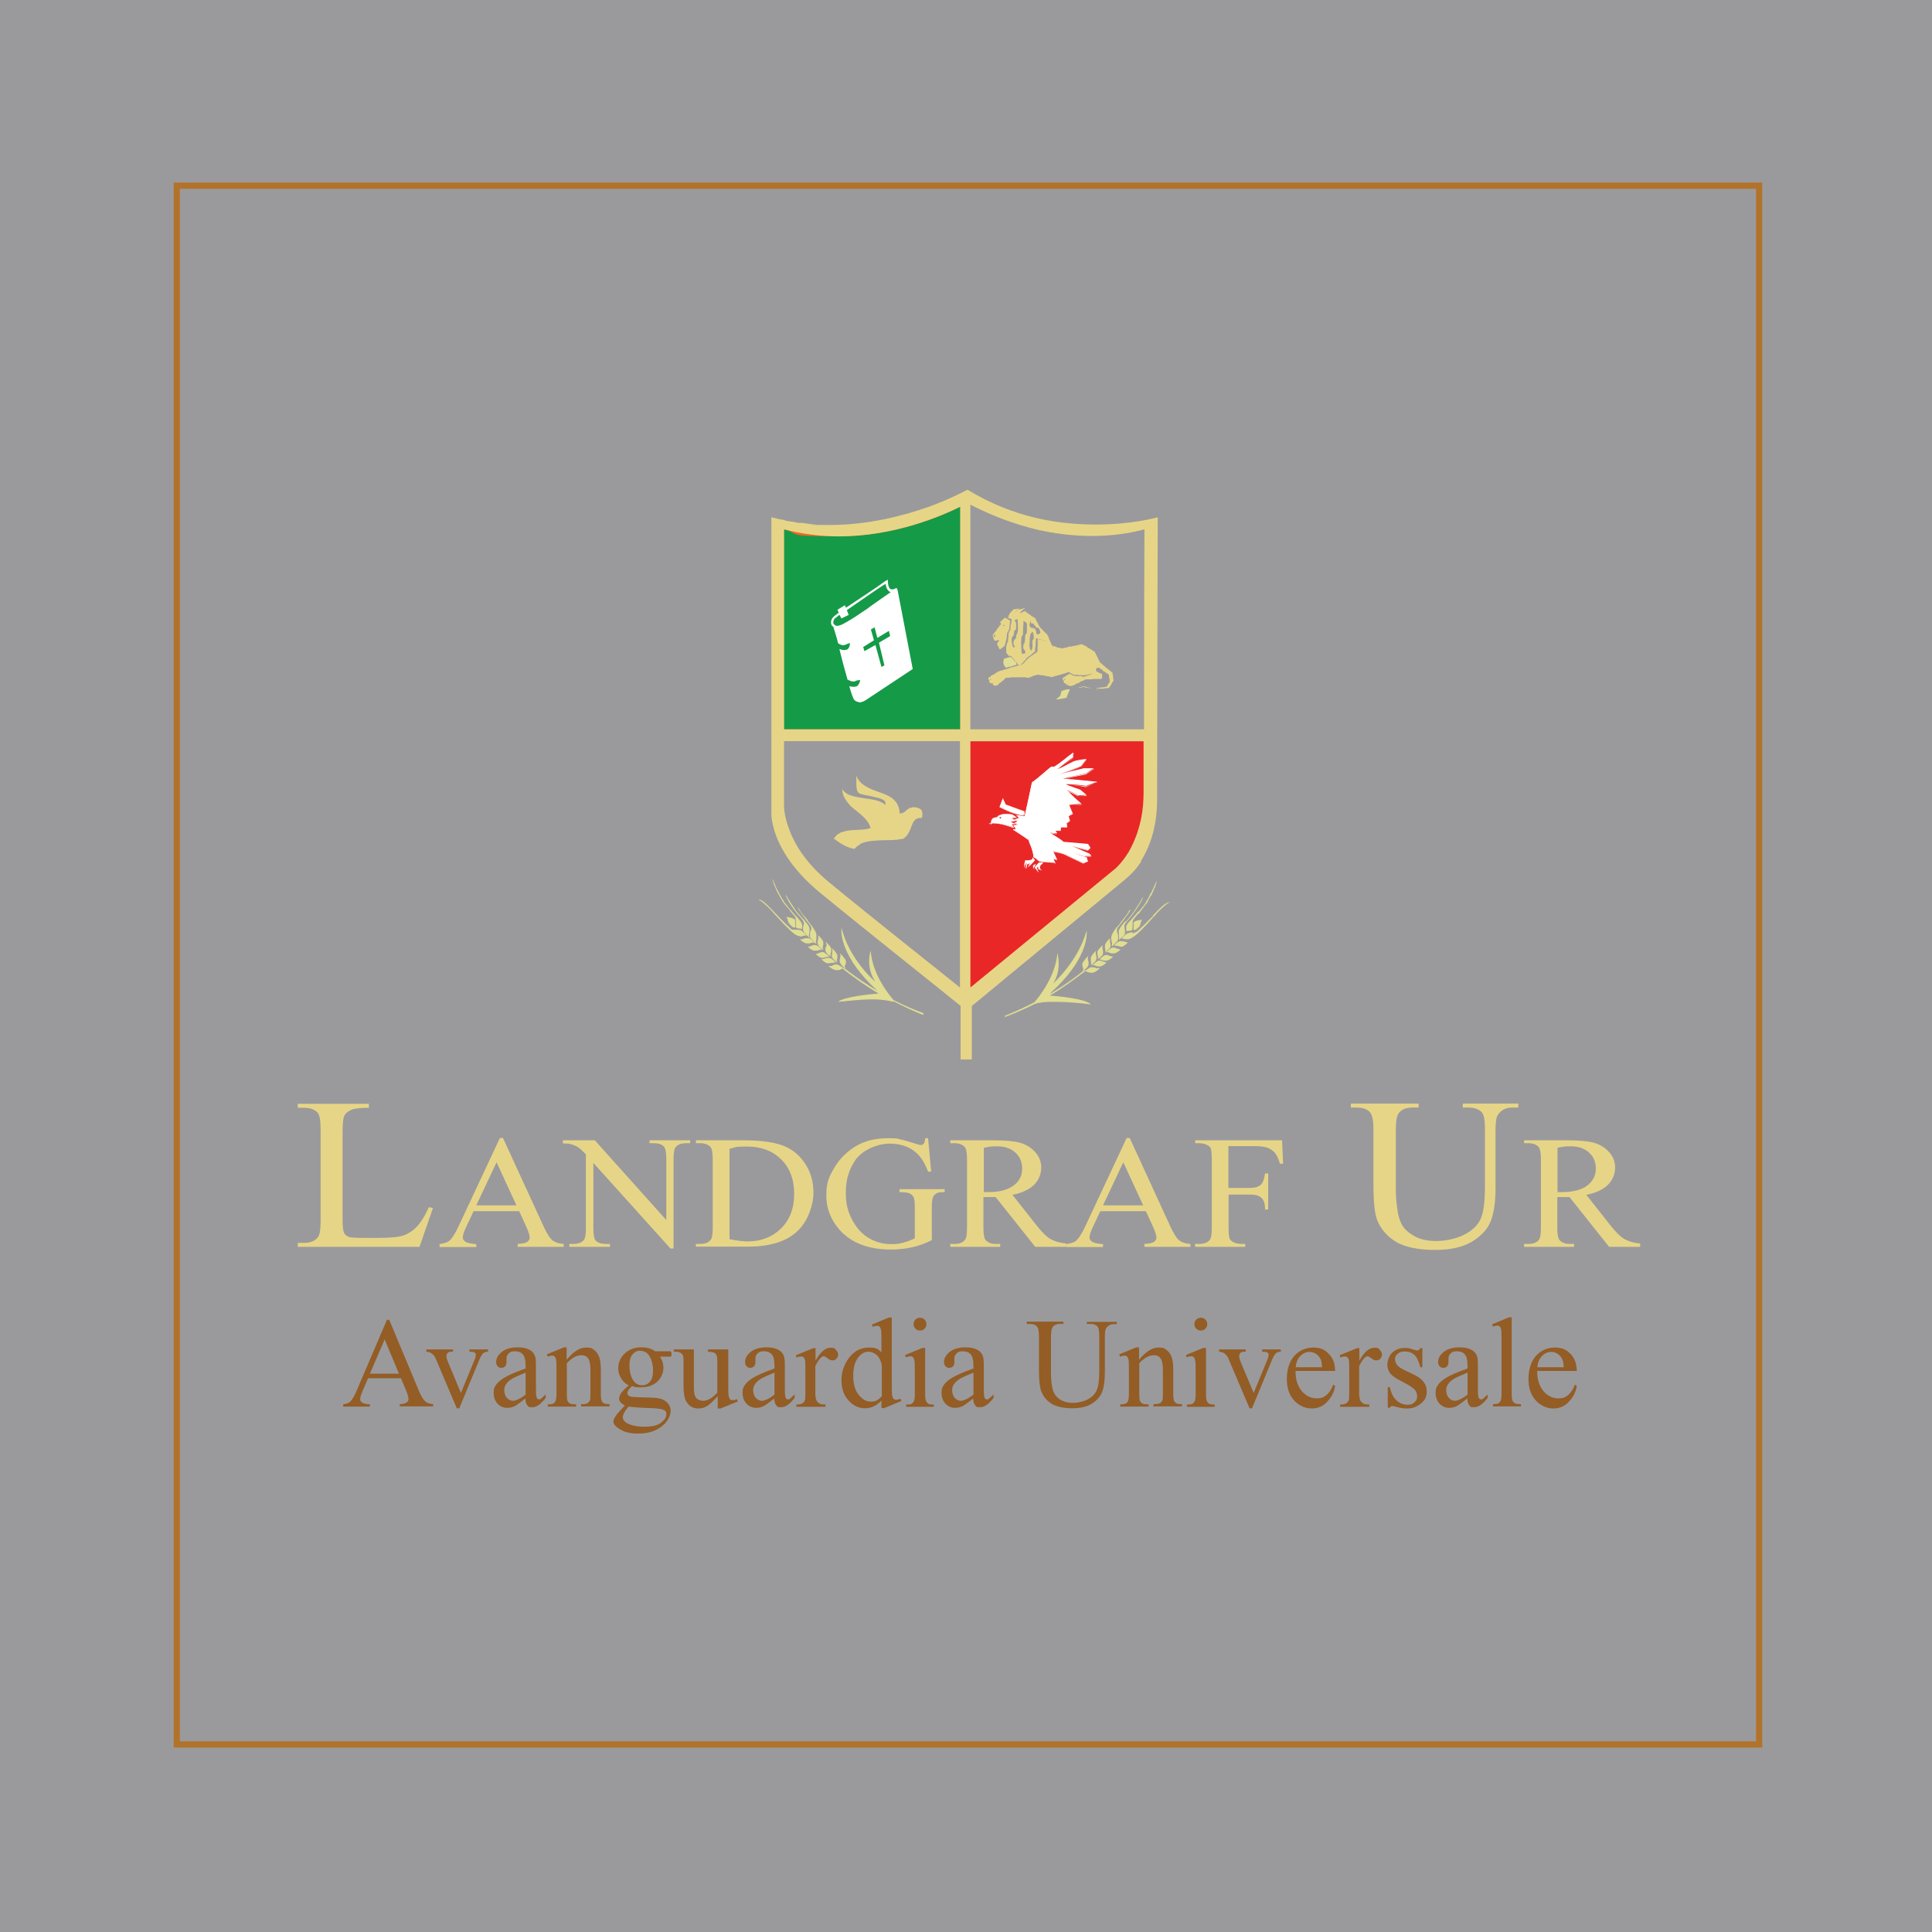 <?xml version="1.0" encoding="UTF-8"?>
<svg id="Layer_1" xmlns="http://www.w3.org/2000/svg" width="32.9cm" height="32.9cm" version="1.1" viewBox="0 0 932.2 932.2">
  <!-- Generator: Adobe Illustrator 29.2.1, SVG Export Plug-In . SVG Version: 2.1.0 Build 116)  -->
  <defs>
    <style>
      .st0 {
        fill: none;
        stroke: #b2722a;
        stroke-miterlimit: 10;
        stroke-width: 3px;
      }

      .st1 {
        fill: #935d25;
      }

      .st2 {
        fill: #9a9a9d;
      }

      .st3 {
        fill: #e7d587;
      }

      .st4 {
        fill: #fff;
      }

      .st5 {
        fill: #e1dd92;
      }

      .st6 {
        fill: #ea2727;
      }

      .st7 {
        fill: #f06724;
      }

      .st8 {
        fill: #159a48;
      }
    </style>
  </defs>
  <rect class="st2" width="932.2" height="932.2"/>
  <rect class="st0" x="84.8" y="90.1" width="763.5" height="752.1" transform="translate(.5 -.5) rotate(0)"/>
  <path class="st4" d="M512.6,394.9c-.4-.6-.9-1.1-1.4-1.7-.3,2-2.7,1.7-5,1.7-.6,1.5-.8,5-.8,5,0,0,.9-3.5,1.7-3.3-.6.8-.3,3.9-.3,3.9,0,0,.5-1.5.3-2.7,1,0,1.2-.8,2.2-.8-.4.9-1.1,2.7-1.1,2.7,0,0,3-3.1,4.4-4.7Z"/>
  <polygon class="st4" points="518.2 396.8 515.4 396.8 512.6 399.7 514.8 402.6 513.9 400.3 515 398.7 515 401 517.1 401.6 516.1 400.4 516.1 398.6 518.2 396.8"/>
  <polygon class="st4" points="511.6 400.3 512.3 401.7 511.7 400.1 511.6 400.3"/>
  <polygon class="st4" points="511.6 398.4 511.6 399.7 511.7 400.1 513.1 397.7 511.6 398.4"/>
  <path class="st4" d="M510.8,393.9c0,.1-.1.2-.2.3,0,0,.2-.2.2-.3Z"/>
  <path class="st4" d="M512.7,394.9h0c-.2-.4-.5-.7-.8-1-.2-.2-.4-.4-.6-.7l-.2-.2v.2c0,.3-.2.5-.3.7.1-.2.4-.2.5-.5.1.2.3.4.5.6.2.3.5.5.7.9-1.1,1.3-3.3,3.5-4.1,4.3.2-.6.7-1.7,1-2.4h0c0-.1-.2-.1-.2-.1-.5,0-.8.2-1.2.4-.3.2-.6.4-1,.4h-.1,0c.1.8,0,1.7-.2,2.3,0-.9,0-2.7.3-3.2h0c0-.1-.1-.1-.1-.1,0,0,0,0,0,0-.6,0-1.1,1.5-1.4,2.5,0-1.1.3-3,.7-4h.5c.4,0,.8,0,1.2,0,1.1,0,2-.3,2.6-.8-.6.5-1.6.6-2.6.6s-.8,0-1.2,0h-.6s0,0,0,0c-.6,1.5-.8,4.8-.8,5h.2c.3-1.1.9-2.9,1.4-3.2-.5,1-.2,3.6-.2,3.8v.5s.2-.4.2-.4c0,0,.5-1.5.3-2.7.4,0,.7-.2,1-.4.3-.2.5-.4.9-.4-.5.9-1,2.6-1,2.6v.4c-.1,0,.2-.3.2-.3,0,0,3-3.1,4.4-4.7h0Z"/>
  <path class="st4" d="M512.5,399.7h0c0,0,2.2,3,2.2,3l.4.6-1.2-3,.9-1.3v2l2.5.8-1.2-1.5v-1.7l2-1.8.2-.2h-3l-2.8,2.9ZM517.9,396.9l-1.9,1.6h0v1.9l.9,1-1.8-.6v-2.4l-1.3,1.8h0s.7,1.8.7,1.8l-1.7-2.3,2.7-2.8h2.5Z"/>
  <polygon class="st4" points="513.3 397.5 511.5 398.3 511.5 398.4 511.5 399.7 511.7 400.3 513.2 397.8 513.3 397.5"/>
  <path class="st3" d="M207.1,582.5l1.8.4-6.5,18.7h-58.7v-1.9h2.9c3.2,0,5.5-.9,6.9-2.9.8-1.1,1.2-3.6,1.2-7.5v-44.5c0-4.3-.5-7-1.6-8.1-1.5-1.5-3.6-2.2-6.5-2.2h-2.9v-1.9h34.3v1.9c-4,0-6.8.3-8.5,1-1.6.7-2.7,1.6-3.3,2.7-.6,1.1-.9,3.7-.9,7.8v43.4c0,2.8.3,4.8.9,5.8.4.7,1.1,1.2,2.1,1.6s3.8.5,8.7.5h5.5c5.8,0,9.9-.4,12.2-1.2,2.3-.8,4.5-2.2,6.4-4.2,1.9-2,3.9-5.1,5.8-9.4Z"/>
  <path class="st3" d="M250.3,584.4h-21.8l-3.8,8.1c-.9,2-1.4,3.5-1.4,4.5s.4,1.5,1.2,2.1c.8.6,2.6,1,5.3,1.2v1.4h-17.7v-1.4c2.4-.4,3.9-.9,4.6-1.5,1.4-1.2,3-3.7,4.7-7.4l19.8-42.3h1.5l19.6,42.7c1.6,3.4,3,5.7,4.3,6.7,1.3,1,3.1,1.6,5.4,1.7v1.4h-22.2v-1.4c2.2-.1,3.8-.4,4.6-1,.8-.6,1.2-1.3,1.2-2.1s-.6-2.9-1.7-5.3l-3.4-7.4ZM249.2,581.6l-9.6-20.8-9.8,20.8h19.4Z"/>
  <path class="st3" d="M271.7,550.2h15.3l34.5,38.5v-29.6c0-3.2-.4-5.1-1.2-5.9-1-1.1-2.6-1.6-4.9-1.6h-2v-1.4h19.6v1.4h-2c-2.4,0-4.1.7-5.1,2-.6.8-.9,2.7-.9,5.5v43.3h-1.5l-37.2-41.3v31.6c0,3.2.4,5.1,1.1,5.9,1.1,1.1,2.7,1.6,4.9,1.6h2v1.4h-19.6v-1.4h2c2.4,0,4.1-.7,5.1-2,.6-.8.9-2.7.9-5.5v-35.7c-1.6-1.7-2.9-2.9-3.7-3.4-.8-.6-2.1-1.1-3.7-1.6-.8-.2-2-.3-3.7-.3v-1.4Z"/>
  <path class="st3" d="M335.8,601.6v-1.4h2.1c2.4,0,4.1-.7,5.1-2.1.6-.8.9-2.7.9-5.6v-33.2c0-3.2-.4-5.2-1.2-6-1.1-1.1-2.7-1.7-4.8-1.7h-2.1v-1.4h22.9c8.4,0,14.8.9,19.2,2.6,4.4,1.7,7.9,4.6,10.6,8.7s4,8.8,4,14.1-2.4,13.1-7.2,17.9c-5.3,5.4-13.5,8-24.4,8h-25.2ZM351.9,597.9c3.5.7,6.5,1.1,8.9,1.1,6.4,0,11.8-2.1,16-6.2,4.2-4.1,6.4-9.7,6.4-16.7s-2.1-12.7-6.4-16.8c-4.2-4.1-9.7-6.1-16.3-6.1s-5.3.4-8.5,1.1v43.7Z"/>
  <path class="st3" d="M447.8,549.1l1.5,16.2h-1.5c-1.5-4-3.4-7.1-5.7-9.1-3.4-3-7.7-4.4-12.9-4.4s-12.6,2.6-16.4,7.8c-3.1,4.4-4.7,9.6-4.7,15.6s1,9.4,3.1,13.4c2.1,4,4.8,7,8.2,8.9,3.4,1.9,6.8,2.8,10.4,2.8s4.1-.2,6-.7c1.9-.5,3.8-1.2,5.6-2.1v-14.8c0-2.6-.2-4.3-.6-5.1-.4-.8-1.1-1.4-2-1.8-.9-.4-2.5-.6-4.8-.6v-1.4h21.8v1.4h-1c-2.2,0-3.6.7-4.4,2-.6.9-.8,2.8-.8,5.5v15.7c-3.2,1.6-6.3,2.7-9.4,3.4-3.1.7-6.6,1.1-10.3,1.1-10.9,0-19.2-3.2-24.8-9.5-4.2-4.8-6.4-10.3-6.4-16.5s1.2-8.9,3.6-13c2.8-4.9,6.7-8.7,11.6-11.4,4.1-2.2,9-3.3,14.6-3.3s3.9.2,5.6.5c1.7.3,4.1,1,7.1,2,1.6.5,2.6.8,3.1.8s1-.2,1.4-.7c.4-.4.6-1.3.7-2.6h1.5Z"/>
  <path class="st3" d="M514.5,601.6h-15l-19.1-24c-1.4,0-2.6,0-3.4,0s-.7,0-1.2,0c-.4,0-.8,0-1.3,0v14.9c0,3.2.4,5.2,1.2,6,1.1,1.1,2.6,1.7,4.7,1.7h2.2v1.4h-24.1v-1.4h2.1c2.4,0,4.1-.7,5.1-2.1.6-.8.9-2.6.9-5.6v-33.2c0-3.2-.4-5.2-1.2-6-1.1-1.1-2.7-1.7-4.8-1.7h-2.1v-1.4h20.5c6,0,10.4.4,13.2,1.2,2.8.8,5.3,2.3,7.2,4.4,2,2.1,3,4.7,3,7.6s-1.1,5.9-3.4,8.2c-2.3,2.3-5.8,4-10.5,4.9l11.6,14.7c2.7,3.4,4.9,5.6,6.9,6.7,1.9,1.1,4.4,1.8,7.5,2.1v1.4ZM474.5,575.2c.5,0,1,0,1.4,0,.4,0,.7,0,1,0,5.4,0,9.4-1.1,12.2-3.2s4.1-4.8,4.1-8.1-1.1-5.8-3.3-7.8c-2.2-2-5.1-3-8.7-3s-3.8.2-6.5.7v21.4Z"/>
  <path class="st3" d="M552.7,584.4h-21.8l-3.8,8.1c-.9,2-1.4,3.5-1.4,4.5s.4,1.5,1.2,2.1c.8.6,2.6,1,5.3,1.2v1.4h-17.7v-1.4c2.4-.4,3.9-.9,4.6-1.5,1.4-1.2,3-3.7,4.7-7.4l19.8-42.3h1.5l19.6,42.7c1.6,3.4,3,5.7,4.3,6.7,1.3,1,3.1,1.6,5.4,1.7v1.4h-22.2v-1.4c2.2-.1,3.8-.4,4.6-1s1.2-1.3,1.2-2.1-.6-2.9-1.7-5.3l-3.4-7.4ZM551.6,581.6l-9.6-20.8-9.8,20.8h19.4Z"/>
  <path class="st3" d="M592.7,553v20.2h10.3c2.4,0,4.1-.5,5.2-1.4,1.1-.9,1.8-2.8,2.2-5.6h1.5v17.4h-1.5c0-2-.3-3.5-.8-4.4-.5-.9-1.3-1.6-2.2-2.1-1-.5-2.4-.7-4.3-.7h-10.3v16.1c0,2.6.2,4.3.5,5.2.3.6.9,1.2,1.7,1.6,1.2.6,2.5.9,3.8.9h2v1.4h-24.2v-1.4h2c2.3,0,4-.6,5.1-1.9.7-.8,1-2.8,1-5.8v-33.2c0-2.6-.2-4.3-.5-5.2-.3-.6-.8-1.2-1.7-1.6-1.2-.6-2.5-.9-3.8-.9h-2v-1.4h41.9l.5,11.3h-1.5c-.7-2.4-1.6-4.2-2.5-5.3-1-1.1-2.1-1.9-3.5-2.4-1.4-.5-3.6-.8-6.5-.8h-12.4Z"/>
  <path class="st3" d="M705.8,534.4v-1.9h26.8v1.9h-2.9c-3,0-5.3,1.1-6.9,3.4-.8,1-1.2,3.5-1.2,7.3v28c0,6.9-.8,12.3-2.3,16.1-1.5,3.8-4.5,7.1-8.9,9.8-4.4,2.7-10.4,4.1-18,4.1s-14.5-1.3-18.8-3.9c-4.3-2.6-7.3-6.1-9.1-10.5-1.2-3-1.8-8.7-1.8-17v-27c0-4.2-.6-7-1.9-8.3s-3.4-2-6.2-2h-2.8v-1.9h32.7v1.9h-2.9c-3.1,0-5.4.9-6.7,2.7-.9,1.2-1.4,3.8-1.4,7.6v30.1c0,2.7.3,5.8.8,9.2.5,3.5,1.5,6.2,2.9,8.1,1.4,1.9,3.5,3.5,6.1,4.8,2.7,1.3,5.9,1.9,9.8,1.9s9.4-1,13.3-3c3.9-2,6.6-4.5,8-7.6,1.4-3.1,2.1-8.3,2.1-15.6v-27.9c0-4.3-.5-7-1.6-8.1-1.5-1.5-3.6-2.2-6.5-2.2h-2.8Z"/>
  <path class="st3" d="M791.4,601.6h-15l-19.1-24c-1.4,0-2.6,0-3.4,0s-.7,0-1.2,0-.8,0-1.3,0v14.9c0,3.2.4,5.2,1.2,6,1.1,1.1,2.6,1.7,4.7,1.7h2.2v1.4h-24.1v-1.4h2.1c2.4,0,4.1-.7,5.1-2.1.6-.8.9-2.6.9-5.6v-33.2c0-3.2-.4-5.2-1.2-6-1.1-1.1-2.7-1.7-4.8-1.7h-2.1v-1.4h20.5c6,0,10.4.4,13.2,1.2,2.8.8,5.3,2.3,7.2,4.4,2,2.1,3,4.7,3,7.6s-1.1,5.9-3.4,8.2c-2.3,2.3-5.8,4-10.5,4.9l11.6,14.7c2.7,3.4,4.9,5.6,6.9,6.7,1.9,1.1,4.4,1.8,7.5,2.1v1.4ZM751.3,575.2c.5,0,1,0,1.4,0,.4,0,.7,0,1,0,5.4,0,9.4-1.1,12.2-3.2,2.7-2.1,4.1-4.8,4.1-8.1s-1.1-5.8-3.3-7.8c-2.2-2-5.1-3-8.7-3s-3.8.2-6.5.7v21.4Z"/>
  <g>
    <path class="st1" d="M193.4,665h-15.8l-2.8,6.5c-.7,1.6-1,2.8-1,3.6s.3,1.2.9,1.6c.6.5,1.9.8,3.8.9v1.1h-12.9v-1.1c1.7-.3,2.8-.7,3.3-1.2,1-1,2.2-2.9,3.4-5.9l14.4-33.7h1.1l14.2,34c1.1,2.7,2.2,4.5,3.1,5.3.9.8,2.2,1.3,3.9,1.4v1.1h-16.1v-1.1c1.6,0,2.7-.4,3.3-.8.6-.5.9-1,.9-1.7s-.4-2.3-1.2-4.2l-2.5-5.9ZM192.5,662.8l-6.9-16.5-7.1,16.5h14.1Z"/>
    <path class="st1" d="M205.6,651.1h13v1.1h-.8c-.8,0-1.4.2-1.8.6-.4.4-.6.9-.6,1.5s.2,1.5.6,2.5l6.4,15.3,6.5-15.8c.5-1.1.7-2,.7-2.6s0-.5-.2-.7c-.2-.3-.5-.5-.8-.6-.3-.1-1-.2-2.1-.2v-1.1h9v1.1c-1,0-1.8.3-2.2.6-.7.6-1.3,1.6-1.9,3l-9.8,23.7h-1.2l-9.9-23.3c-.4-1.1-.9-1.9-1.3-2.3-.4-.5-.9-.9-1.5-1.2-.3-.2-1-.4-2-.5v-1.1Z"/>
    <path class="st1" d="M253.6,674.7c-2.8,2.2-4.6,3.5-5.3,3.8-1.1.5-2.2.8-3.5.8-1.9,0-3.5-.7-4.7-2-1.2-1.3-1.9-3-1.9-5.2s.3-2.5.9-3.5c.8-1.4,2.3-2.7,4.3-3.9,2-1.2,5.4-2.7,10.2-4.4v-1.1c0-2.8-.4-4.6-1.3-5.7-.9-1-2.1-1.5-3.8-1.5s-2.3.3-3,1c-.8.7-1.1,1.5-1.1,2.4v1.7c0,.9-.2,1.6-.6,2.1-.5.5-1.1.8-1.9.8s-1.4-.3-1.8-.8c-.5-.5-.7-1.2-.7-2.1,0-1.7.9-3.3,2.7-4.8,1.8-1.4,4.3-2.2,7.4-2.2s4.5.4,6,1.2c1.2.6,2.1,1.6,2.6,2.9.4.9.5,2.6.5,5.3v9.4c0,2.6,0,4.2.2,4.8.1.6.3,1,.5,1.2.2.2.5.3.8.3s.6,0,.8-.2c.4-.3,1.2-1,2.4-2.2v1.7c-2.3,3-4.4,4.5-6.5,4.5s-1.8-.3-2.4-1c-.6-.7-.9-1.8-.9-3.5ZM253.6,672.8v-10.5c-3,1.2-5,2.1-5.9,2.6-1.6.9-2.7,1.8-3.4,2.8-.7,1-1,2-1,3.2s.4,2.6,1.3,3.6c.9,1,1.9,1.4,3,1.4s3.5-1,6-3Z"/>
    <path class="st1" d="M273.4,656.1c3.2-3.9,6.3-5.9,9.3-5.9s2.8.4,3.9,1.1c1.1.8,2,2,2.6,3.7.4,1.2.7,3.1.7,5.5v11.8c0,1.7.1,2.9.4,3.6.2.5.6.9,1.1,1.2.5.3,1.4.4,2.7.4v1.1h-13.7v-1.1h.6c1.3,0,2.2-.2,2.7-.6.5-.4.9-1,1.1-1.7,0-.3.1-1.2.1-2.8v-11.3c0-2.5-.3-4.3-1-5.5-.7-1.1-1.8-1.7-3.3-1.7-2.4,0-4.8,1.3-7.1,3.9v14.6c0,1.9.1,3,.3,3.5.3.6.7,1,1.2,1.3.5.3,1.5.4,3,.4v1.1h-13.7v-1.1h.6c1.4,0,2.4-.4,2.9-1.1.5-.7.7-2.1.7-4.1v-10.3c0-3.3,0-5.3-.2-6.1-.2-.7-.4-1.2-.7-1.5-.3-.3-.7-.4-1.3-.4s-1.2.2-2,.5l-.5-1.1,8.3-3.4h1.3v5.9Z"/>
    <path class="st1" d="M303.6,668.6c-1.7-.8-3-2-3.9-3.5-.9-1.5-1.4-3.1-1.4-4.9,0-2.7,1-5.1,3.1-7.1,2.1-2,4.7-3,7.9-3s4.9.6,6.8,1.9h5.9c.9,0,1.4,0,1.5,0,.1,0,.2.1.3.3.1.2.2.5.2,1s0,.9-.2,1.1c0,.1-.2.2-.3.2-.2,0-.7,0-1.5,0h-3.6c1.1,1.4,1.7,3.3,1.7,5.5s-1,4.8-3,6.6c-2,1.8-4.6,2.7-7.9,2.7s-2.8-.2-4.2-.6c-.9.8-1.5,1.4-1.8,2-.3.6-.5,1.1-.5,1.5s.2.7.5,1c.3.3,1,.6,1.9.7.6,0,2,.2,4.2.2,4.1.1,6.8.2,8.1.4,1.9.3,3.4,1,4.5,2.1,1.1,1.1,1.7,2.5,1.7,4.2s-1.1,4.4-3.2,6.4c-3.1,2.9-7.2,4.4-12.3,4.4s-7.2-.9-9.8-2.6c-1.5-1-2.3-2.1-2.3-3.1s.1-1,.3-1.4c.3-.7,1-1.8,2.1-3.1.1-.2,1.2-1.3,3.1-3.3-1-.6-1.8-1.2-2.2-1.7-.4-.5-.6-1.1-.6-1.7s.3-1.5.9-2.5c.6-.9,1.9-2.3,4-4ZM303.3,678.7c-.9,1-1.7,2-2.1,2.9-.5.9-.7,1.7-.7,2.4s.6,1.8,1.7,2.5c2,1.2,4.9,1.9,8.7,1.9s6.3-.6,8-1.9c1.7-1.3,2.6-2.6,2.6-4.1s-.5-1.8-1.5-2.2c-1-.4-3.1-.7-6.2-.8-4.5-.1-8-.4-10.4-.7ZM308.9,651.7c-1.5,0-2.7.6-3.7,1.8-1,1.2-1.5,3-1.5,5.5s.7,5.6,2.1,7.4c1,1.3,2.4,2,4,2s2.8-.6,3.8-1.7c1-1.1,1.5-2.9,1.5-5.4s-.7-5.7-2.1-7.5c-1-1.3-2.3-2-4-2Z"/>
    <path class="st1" d="M351.4,651.1v16.7c0,3.2,0,5.2.2,5.9.2.7.4,1.2.7,1.5.3.3.7.4,1.2.4s1.3-.2,2.1-.5l.4,1.1-8.3,3.4h-1.4v-5.9c-2.4,2.6-4.2,4.2-5.4,4.9-1.2.7-2.6,1-4,1s-2.9-.4-4-1.3c-1.1-.9-1.9-2-2.4-3.5-.4-1.4-.7-3.4-.7-6v-12.3c0-1.3-.1-2.2-.4-2.7-.3-.5-.7-.9-1.3-1.2-.6-.3-1.6-.4-3-.4v-1.1h9.7v18.5c0,2.6.4,4.3,1.3,5.1.9.8,2,1.2,3.2,1.2s1.8-.3,2.9-.8c1.1-.5,2.4-1.6,3.9-3.1v-15.7c0-1.6-.3-2.6-.9-3.2-.6-.6-1.8-.8-3.6-.9v-1.1h9.4Z"/>
    <path class="st1" d="M373.7,674.7c-2.8,2.2-4.6,3.5-5.3,3.8-1.1.5-2.2.8-3.5.8-1.9,0-3.5-.7-4.7-2-1.2-1.3-1.9-3-1.9-5.2s.3-2.5.9-3.5c.8-1.4,2.3-2.7,4.3-3.9,2-1.2,5.4-2.7,10.2-4.4v-1.1c0-2.8-.4-4.6-1.3-5.7-.9-1-2.1-1.5-3.8-1.5s-2.3.3-3,1c-.8.7-1.1,1.5-1.1,2.4v1.7c0,.9-.2,1.6-.6,2.1-.5.5-1.1.8-1.9.8s-1.4-.3-1.8-.8c-.5-.5-.7-1.2-.7-2.1,0-1.7.9-3.3,2.7-4.8,1.8-1.4,4.3-2.2,7.4-2.2s4.5.4,6,1.2c1.2.6,2.1,1.6,2.6,2.9.4.9.5,2.6.5,5.3v9.4c0,2.6,0,4.2.2,4.8.1.6.3,1,.5,1.2.2.2.5.3.8.3s.6,0,.8-.2c.4-.3,1.2-1,2.4-2.2v1.7c-2.3,3-4.4,4.5-6.5,4.5s-1.8-.3-2.4-1c-.6-.7-.9-1.8-.9-3.5ZM373.7,672.8v-10.5c-3,1.2-5,2.1-5.9,2.6-1.6.9-2.7,1.8-3.4,2.8-.7,1-1,2-1,3.2s.4,2.6,1.3,3.6c.9,1,1.9,1.4,3,1.4s3.5-1,6-3Z"/>
    <path class="st1" d="M393.5,650.3v6.2c2.3-4.1,4.7-6.2,7.1-6.2s2,.3,2.7,1c.7.7,1.1,1.5,1.1,2.3s-.3,1.4-.8,2c-.5.5-1.1.8-1.9.8s-1.5-.3-2.4-1c-.9-.7-1.5-1-1.9-1s-.8.2-1.2.6c-.9.8-1.8,2.2-2.8,4.1v13.2c0,1.5.2,2.7.6,3.5.3.5.7,1,1.4,1.4.7.4,1.6.5,2.9.5v1.1h-14.1v-1.1c1.4,0,2.5-.2,3.1-.7.5-.3.9-.8,1.1-1.5.1-.3.2-1.3.2-2.9v-10.7c0-3.2,0-5.1-.2-5.7-.1-.6-.4-1.1-.7-1.3-.4-.3-.8-.4-1.3-.4s-1.3.2-2.1.5l-.3-1.1,8.4-3.4h1.3Z"/>
    <path class="st1" d="M425.5,675.6c-1.3,1.4-2.7,2.4-4,3-1.3.6-2.7.9-4.2.9-3,0-5.7-1.3-7.9-3.8-2.3-2.5-3.4-5.8-3.4-9.7s1.2-7.6,3.7-10.9c2.5-3.3,5.7-4.9,9.6-4.9s4.4.8,6,2.3v-5.1c0-3.2,0-5.1-.2-5.8-.2-.7-.4-1.2-.7-1.5-.3-.3-.7-.4-1.2-.4s-1.2.2-2.1.5l-.4-1.1,8.2-3.4h1.4v31.9c0,3.2,0,5.2.2,5.9.2.7.4,1.2.7,1.5.3.3.7.4,1.2.4s1.3-.2,2.2-.5l.3,1.1-8.2,3.4h-1.4v-4ZM425.5,673.5v-14.2c-.1-1.4-.5-2.6-1.1-3.7-.6-1.1-1.4-2-2.4-2.5-1-.6-2-.9-2.9-.9-1.8,0-3.3.8-4.7,2.4-1.8,2.1-2.7,5.1-2.7,9.2s.9,7.2,2.7,9.3c1.8,2.2,3.7,3.2,5.9,3.2s3.6-.9,5.3-2.7Z"/>
    <path class="st1" d="M446.4,650.3v22.2c0,1.7.1,2.9.4,3.5.3.6.6,1,1.1,1.3.5.3,1.4.4,2.7.4v1.1h-13.4v-1.1c1.3,0,2.3-.1,2.7-.4.5-.3.8-.7,1.1-1.3.3-.6.4-1.8.4-3.5v-10.6c0-3,0-4.9-.3-5.8-.1-.6-.4-1.1-.7-1.3-.3-.3-.7-.4-1.2-.4s-1.2.2-2.1.5l-.4-1.1,8.3-3.4h1.3ZM443.9,635.8c.8,0,1.6.3,2.2.9.6.6.9,1.3.9,2.2s-.3,1.6-.9,2.2c-.6.6-1.3.9-2.2.9s-1.6-.3-2.2-.9c-.6-.6-.9-1.3-.9-2.2s.3-1.6.9-2.2c.6-.6,1.3-.9,2.2-.9Z"/>
    <path class="st1" d="M469.7,674.7c-2.8,2.2-4.6,3.5-5.3,3.8-1.1.5-2.2.8-3.5.8-1.9,0-3.5-.7-4.7-2-1.2-1.3-1.9-3-1.9-5.2s.3-2.5.9-3.5c.8-1.4,2.3-2.7,4.3-3.9,2-1.2,5.4-2.7,10.2-4.4v-1.1c0-2.8-.4-4.6-1.3-5.7-.9-1-2.1-1.5-3.8-1.5s-2.3.3-3,1c-.8.7-1.1,1.5-1.1,2.4v1.7c0,.9-.2,1.6-.6,2.1-.5.5-1.1.8-1.9.8s-1.4-.3-1.8-.8c-.5-.5-.7-1.2-.7-2.1,0-1.7.9-3.3,2.7-4.8,1.8-1.4,4.3-2.2,7.4-2.2s4.5.4,6,1.2c1.2.6,2.1,1.6,2.6,2.9.4.9.5,2.6.5,5.3v9.4c0,2.6,0,4.2.2,4.8.1.6.3,1,.5,1.2.2.2.5.3.8.3s.6,0,.8-.2c.4-.3,1.2-1,2.4-2.2v1.7c-2.3,3-4.4,4.5-6.5,4.5s-1.8-.3-2.4-1c-.6-.7-.9-1.8-.9-3.5ZM469.7,672.8v-10.5c-3,1.2-5,2.1-5.9,2.6-1.6.9-2.7,1.8-3.4,2.8-.7,1-1,2-1,3.2s.4,2.6,1.3,3.6c.9,1,1.9,1.4,3,1.4s3.5-1,6-3Z"/>
    <path class="st1" d="M524.4,638.9v-1.1h14.5v1.1h-1.5c-1.6,0-2.8.7-3.7,2-.4.6-.6,2.1-.6,4.3v16.6c0,4.1-.4,7.3-1.2,9.5-.8,2.3-2.4,4.2-4.8,5.8-2.4,1.6-5.6,2.4-9.7,2.4s-7.9-.8-10.2-2.3c-2.3-1.5-4-3.6-4.9-6.2-.6-1.8-1-5.1-1-10.1v-16c0-2.5-.3-4.2-1-4.9-.7-.8-1.8-1.2-3.4-1.2h-1.5v-1.1h17.7v1.1h-1.6c-1.7,0-2.9.5-3.6,1.6-.5.7-.8,2.2-.8,4.5v17.8c0,1.6.1,3.4.4,5.5.3,2.1.8,3.6,1.6,4.8.8,1.1,1.9,2.1,3.3,2.8,1.4.7,3.2,1.1,5.3,1.1s5.1-.6,7.2-1.7c2.1-1.2,3.6-2.7,4.3-4.5.8-1.8,1.2-4.9,1.2-9.2v-16.6c0-2.6-.3-4.2-.8-4.8-.8-.9-2-1.3-3.5-1.3h-1.5Z"/>
    <path class="st1" d="M549.6,656.1c3.2-3.9,6.3-5.9,9.3-5.9s2.8.4,3.9,1.1c1.1.8,2,2,2.6,3.7.4,1.2.7,3.1.7,5.5v11.8c0,1.7.1,2.9.4,3.6.2.5.6.9,1.1,1.2.5.3,1.4.4,2.7.4v1.1h-13.7v-1.1h.6c1.3,0,2.2-.2,2.7-.6.5-.4.9-1,1.1-1.7,0-.3.1-1.2.1-2.8v-11.3c0-2.5-.3-4.3-1-5.5-.7-1.1-1.8-1.7-3.3-1.7-2.4,0-4.8,1.3-7.1,3.9v14.6c0,1.9.1,3,.3,3.5.3.6.7,1,1.2,1.3.5.3,1.5.4,3,.4v1.1h-13.7v-1.1h.6c1.4,0,2.4-.4,2.9-1.1.5-.7.7-2.1.7-4.1v-10.3c0-3.3,0-5.3-.2-6.1-.2-.7-.4-1.2-.7-1.5-.3-.3-.7-.4-1.3-.4s-1.2.2-2,.5l-.5-1.1,8.3-3.4h1.3v5.9Z"/>
    <path class="st1" d="M581.9,650.3v22.2c0,1.7.1,2.9.4,3.5.3.6.6,1,1.1,1.3.5.3,1.4.4,2.7.4v1.1h-13.4v-1.1c1.3,0,2.3-.1,2.7-.4.5-.3.8-.7,1.1-1.3.3-.6.4-1.8.4-3.5v-10.6c0-3,0-4.9-.3-5.8-.1-.6-.4-1.1-.7-1.3-.3-.3-.7-.4-1.2-.4s-1.2.2-2.1.5l-.4-1.1,8.3-3.4h1.3ZM579.4,635.8c.8,0,1.6.3,2.2.9.6.6.9,1.3.9,2.2s-.3,1.6-.9,2.2c-.6.6-1.3.9-2.2.9s-1.6-.3-2.2-.9c-.6-.6-.9-1.3-.9-2.2s.3-1.6.9-2.2,1.3-.9,2.2-.9Z"/>
    <path class="st1" d="M588.1,651.1h13v1.1h-.8c-.8,0-1.4.2-1.8.6-.4.4-.6.9-.6,1.5s.2,1.5.6,2.5l6.4,15.3,6.5-15.8c.5-1.1.7-2,.7-2.6s0-.5-.2-.7c-.2-.3-.5-.5-.8-.6-.3-.1-1-.2-2.1-.2v-1.1h9v1.1c-1,0-1.8.3-2.2.6-.7.6-1.3,1.6-1.9,3l-9.8,23.7h-1.2l-9.9-23.3c-.4-1.1-.9-1.9-1.3-2.3-.4-.5-.9-.9-1.5-1.2-.3-.2-1-.4-2-.5v-1.1Z"/>
    <path class="st1" d="M625.1,661.5c0,4.1,1,7.3,3,9.7,2,2.3,4.4,3.5,7.1,3.5s3.4-.5,4.7-1.5c1.3-1,2.5-2.7,3.4-5.1l.9.6c-.4,2.8-1.6,5.3-3.7,7.5-2,2.3-4.6,3.4-7.6,3.4s-6.2-1.3-8.5-3.9c-2.4-2.6-3.5-6.1-3.5-10.4s1.2-8.4,3.6-11.1c2.4-2.6,5.5-4,9.1-4s5.6,1,7.6,3.1c2,2,3,4.8,3,8.2h-19.1ZM625.1,659.7h12.8c-.1-1.8-.3-3-.6-3.7-.5-1.1-1.3-2-2.2-2.7-1-.6-2-1-3.1-1-1.7,0-3.2.6-4.5,1.9-1.3,1.3-2.1,3.1-2.3,5.4Z"/>
    <path class="st1" d="M655.9,650.3v6.2c2.3-4.1,4.7-6.2,7.1-6.2s2,.3,2.7,1c.7.7,1.1,1.5,1.1,2.3s-.3,1.4-.8,2c-.5.5-1.1.8-1.9.8s-1.5-.3-2.4-1c-.9-.7-1.5-1-1.9-1s-.8.2-1.2.6c-.9.8-1.8,2.2-2.8,4.1v13.2c0,1.5.2,2.7.6,3.5.3.5.7,1,1.4,1.4.7.4,1.6.5,2.9.5v1.1h-14.1v-1.1c1.4,0,2.5-.2,3.1-.7.5-.3.9-.8,1.1-1.5.1-.3.2-1.3.2-2.9v-10.7c0-3.2,0-5.1-.2-5.7-.1-.6-.4-1.1-.7-1.3-.4-.3-.8-.4-1.3-.4s-1.3.2-2.1.5l-.3-1.1,8.4-3.4h1.3Z"/>
    <path class="st1" d="M686.3,650.3v9.4h-1c-.8-3-1.7-5-2.9-6-1.2-1.1-2.7-1.6-4.6-1.6s-2.5.4-3.4,1.1c-.9.7-1.3,1.6-1.3,2.5s.3,2.1,1,2.9c.6.8,1.9,1.7,3.8,2.6l4.4,2.1c4.1,2,6.1,4.6,6.1,7.9s-1,4.5-2.9,6.1c-1.9,1.5-4,2.3-6.4,2.3s-3.6-.3-5.8-.9c-.7-.2-1.2-.3-1.6-.3s-.8.3-1.1.8h-1v-9.9h1c.6,2.8,1.6,4.9,3.2,6.4,1.6,1.4,3.4,2.1,5.3,2.1s2.5-.4,3.4-1.2,1.3-1.8,1.3-2.9-.5-2.6-1.5-3.5c-1-.9-2.9-2.1-5.8-3.6-2.9-1.4-4.8-2.8-5.7-3.9-.9-1.1-1.4-2.6-1.4-4.3s.8-4.2,2.3-5.7c1.6-1.5,3.6-2.3,6-2.3s2.4.2,4,.7c1,.3,1.7.5,2.1.5s.6,0,.8-.2c.2-.1.4-.5.6-.9h1Z"/>
    <path class="st1" d="M708.1,674.7c-2.8,2.2-4.6,3.5-5.3,3.8-1.1.5-2.2.8-3.5.8-1.9,0-3.5-.7-4.7-2-1.2-1.3-1.9-3-1.9-5.2s.3-2.5.9-3.5c.8-1.4,2.3-2.7,4.3-3.9,2-1.2,5.4-2.7,10.2-4.4v-1.1c0-2.8-.4-4.6-1.3-5.7-.9-1-2.1-1.5-3.8-1.5s-2.3.3-3,1c-.8.7-1.1,1.5-1.1,2.4v1.7c0,.9-.2,1.6-.6,2.1-.5.5-1.1.8-1.9.8s-1.4-.3-1.8-.8c-.5-.5-.7-1.2-.7-2.1,0-1.7.9-3.3,2.7-4.8,1.8-1.4,4.3-2.2,7.4-2.2s4.5.4,6,1.2c1.2.6,2.1,1.6,2.6,2.9.4.9.5,2.6.5,5.3v9.4c0,2.6,0,4.2.2,4.8.1.6.3,1,.5,1.2.2.2.5.3.8.3s.6,0,.8-.2c.4-.3,1.2-1,2.4-2.2v1.7c-2.3,3-4.4,4.5-6.5,4.5s-1.8-.3-2.4-1c-.6-.7-.9-1.8-.9-3.5ZM708.1,672.8v-10.5c-3,1.2-5,2.1-5.9,2.6-1.6.9-2.7,1.8-3.4,2.8-.7,1-1,2-1,3.2s.4,2.6,1.3,3.6c.9,1,1.9,1.4,3,1.4s3.5-1,6-3Z"/>
    <path class="st1" d="M729.4,635.8v36.6c0,1.7.1,2.9.4,3.4.3.6.6,1,1.2,1.3.5.3,1.5.4,2.9.4v1.1h-13.5v-1.1c1.3,0,2.1-.1,2.6-.4.5-.3.8-.7,1.1-1.3.3-.6.4-1.8.4-3.5v-25.1c0-3.1,0-5-.2-5.7-.1-.7-.4-1.2-.7-1.5-.3-.3-.7-.4-1.2-.4s-1.2.2-2,.5l-.5-1.1,8.2-3.4h1.4Z"/>
    <path class="st1" d="M741.7,661.5c0,4.1,1,7.3,3,9.7,2,2.3,4.4,3.5,7.1,3.5s3.4-.5,4.7-1.5c1.3-1,2.5-2.7,3.4-5.1l.9.6c-.4,2.8-1.6,5.3-3.7,7.5-2,2.3-4.6,3.4-7.6,3.4s-6.2-1.3-8.5-3.9c-2.4-2.6-3.5-6.1-3.5-10.4s1.2-8.4,3.6-11.1c2.4-2.6,5.5-4,9.1-4s5.6,1,7.6,3.1c2,2,3,4.8,3,8.2h-19.1ZM741.7,659.7h12.8c-.1-1.8-.3-3-.6-3.7-.5-1.1-1.3-2-2.2-2.7-1-.6-2-1-3.1-1-1.7,0-3.2.6-4.5,1.9-1.3,1.3-2.1,3.1-2.3,5.4Z"/>
  </g>
  <g>
    <g>
      <path class="st6" d="M468.1,357.7v119.1l69.2-56.7s14.7-11.5,14.7-37.4v-25h-83.9Z"/>
      <path class="st8" d="M378.2,352.1v-96.8c38.1,10.2,74.3-5.6,85.2-10.8v107.6h-85.2Z"/>
      <path class="st7" d="M468.1,476.8v-119.1h84c-.1,10.5-.1,19.6-.1,25,0,13.3-3.9,22.8-7.3,28.4-3.6,6-7.4,9-7.4,9l-69.2,56.7ZM468.2,357.7v118.9l69-56.6c.1,0,3.8-2.8,7.4-8.8,3.2-5.5,7.2-15,7.2-28.4v-25h-83.6Z"/>
      <path class="st7" d="M463.3,352.1h-85.2v-97.1c8.5,2.5,17.4,3.5,26.6,3.5,27.1,0,49.9-9.8,58.5-14.1v-.3c.1,0,.1,107.9.1,107.9ZM378.3,351.9h84.9v-107.4c-8.7,4.5-31.4,14.3-58.5,14.3s-18.1-1.2-26.5-3.4v96.5Z"/>
      <path class="st4" d="M433,284.7h0v-.3c.1,0-.5-.7-.5-.7h-.1c-.2.2-1.1.7-2,.7-1.5,0-1.9-2-2-3.7v-1l-.9.5s-.5.2-1.5,1c-3.1,2.3-10.7,7.3-17.8,12l-.5-1v-.2l-3.6,2.2.6,1.5c-.5.2-.8.5-1.4,1l-.4.3c-1.5,1-2.3,2.8-1.8,4.2.1.5.5,1,1,1.2.4,1.5,1,3.3,1.6,5.3.1.2.2.7.3,1.2.1.5.3,1,.4,1.5,1.2.8,2.2,1.1,3.2.8.4-.2.8-.2,1.2-.5.5-.3,1-.3,1.2-.3h.1c.1.3,0,.5-.1.8-.1.8-.4,1.3-.7,1.8h-.1c-.2.3-.4.3-.6.5h-.4c-.4,0-.6.2-1,.2s-1.2-.2-2-.5h-.1v.3c1,4.1,2.4,9.5,3.8,14.3v.2c.3,0,.4,0,.6.2.3,0,.4,0,.6.3.4,0,.8.3,1.1.3h1.2c.4-.3.7-.3,1.1-.5.6,0,1-.2,1.2-.2h.3c0,.2-.1.5-.1.8-.3.8-.5,1.2-.9,1.8h-.1c-.3.3-.4.3-.6.5h-.3c-.3.2-.7.2-.9.2-.7,0-1.4-.2-2.2-.2v-.3h-.1v.3c1.1,3.7,1.9,6,2.4,6.5.4.4,1,.9,1.6.9h.3c.1.3.4.3.5.3,1.5,0,3-1,3-1l22.8-15.1-7.3-38.1ZM426.8,321l-1.5.8-2.9-10.6-5.3,3-.6-2,5.1-3.2h.1l-1.5-5.3,1.8-1,1.3,5h.2l5.4-3.3.6,2.5-5.4,3.2,2.6,10.8ZM419.2,293.2l-6.4,4.3c-3.1,2-5.4,3.3-6.9,4-.8.2-1.4.5-2,.5s-1.5-.5-1.8-1.3c-.1-.7,0-2,1.4-2.8.5-.5,1-.8,1.6-1.2l.9,1.7,3.5-1.7-.9-2.3c7.9-5.5,16.3-11.3,18.7-12.7.4,2.7,1.5,3.8,2.5,4-2.7,1.8-6.7,4.7-10.7,7.5"/>
      <g>
        <path class="st3" d="M479.4,307.8q0,.2,0,.5t.1.2h.2c0,.3.2.5.2.5v.2c.5,0,.9-.2,1.3-.2s.5-.2.9-.2h.1c-.1.2-.3.4-.5.8-.4.4-.8.9-.4,1.7q.1,0,.1.3c0,0,0,.2.2.2,0,0,.1,0,.1.2h.1v.2q.1,0,.1.3h.1v.3h.2v.5h.3v.3-.3c.4-.3.9-.5,1.1-.8.3,0,.4-.3.5-.3v-.2c.4,0,.5-.2.5-.2.3-.2.3-.5.3-.8v-.2c.1-.3.3-.5.3-.5q.1-.3,0-.3v-.2q.1,0,.1-.2c.2-.8.4-1.5.5-2.5v-.5c0-.2.2-.7.2-1.2.1,0,.1-.3.1-.3,0,0,0-.2.1-.2h.3v-.8h.3q.1-.3.1-.5h.1v-1.1h.1c0-.5,0-.7.1-1.2,0-.5.1-1.2.2-1.7v-.3h0c-.4,0-.8-.2-1.1-.5-.4-.3-.9-.5-1.4-.7h-.2c-.7.7-1.5,1.5-2.1,2v.2c.1,0,.1.3.3.5,0,0,0,.2.1.5-.4.3-.6.5-1,1-.2.5-.6,1-1,1.3-.1,0,0,.2,0,.2q-.1.3-.3.3c-.1,0-.1.2-.1.2h0v.3c-.1,0-.3.2-.4.2-.2,0-.3.2-.3.2v.3c0,0,0,.3-.3.3h-.1v.2q-.2,0-.2.3h.1-.3q-.1.2-.1.5c0,.5.1.8.3,1,.1,0,.1.2.1.2M484.3,301.5c.2,0,.4,0,.6.2-.1.2-.5.2-.9.5,0-.5.1-.5.2-.7M480.2,306.2c.4.2-.3.7-.3,1.3-.4-.3-.5-.5-.5-1,.4,0,.7-.2.8-.2"/>
        <path class="st3" d="M537.3,327.3c-.3-.8-.4-1.7-.5-2.5v-.3h-.1c-1.7-1.3-3.5-2.7-5.8-4.8-.3-.2-.5-.8-.8-1.3-.5-1.2-1.1-2.4-1.8-3.7v-.3c-.1.3-.1,0-.3,0v-.2h-.5c-.1,0-.2,0-.2-.3h-.2s-.1,0-.1-.3h-.4v-.2c-.2,0-.5-.3-.6-.3-.3,0-.3-.3-.4-.3h-.4v-.2h-.4s-.1,0-.1-.3h-.1c-.1-.3-.2-.3-.4-.3h-.1s0-.2,0-.2h-.3v-.2h-.3c0,0-.2-.2-.4-.2-.5-.3-.8-.5-1.2-.5h-.5c-.1,0-.3,0-.5.2-.4,0-.8,0-.9.3h-.8q-.1,0-.3.2h-.9c0,.2-.1.2-.3.2-.3,0-.6,0-1,.2h-1c-.5.3-1,.3-1.1.5h-1v.2h-.7c-.5.3-.6.3-1,0-.5,0-1-.2-1.5-.2-.4-.3-.7-.3-1-.3v-.3h-.9v-.2h-.5q-.2-.2-.4-.2v-.2h-.2q-.1,0-.1-.3h-.4v-.2c-.8-.5-1.3-.8-1.9-1.2-.9-.2-1.6-.6-2.4-.8-.6,0-1.1-.2-1.7-.5h-.2v.3c0,.8,0,1.7,0,2.5-.1,1-.1,2-.1,3.3-.5.3-.9.8-1.4,1-.2,0-.4.3-.6.5h-.3c0,.2-.1.2-.1.2h-.1q0,0,0,.2h-.4c-.1,0-.1.3-.1.3h-.3s-.1,0-.1.2h0s0,.2-.2.2h-.3c0,.3-.1.3-.1.3q-.1.2-.3.2t-.3.2c-.1.2-.2.2-.4.4-.3.6-.7.8-1,1.1-.1.2-.4.5-.5.7q-.2,0-.3.2c-.3.3-.4.3-.6.5-.3,0-.5.2-.9.2h-.5c-.1.3-.2.3-.4.3s-.3,0-.3.2h-.4c-.3,0-.4,0-.5.2-.1,0-.1-.2-.2,0h-.4c-.1,0-.2,0-.2.3h-.7c0,0-.2,0-.5.2-.4,0-.8,0-1,.3-.9.3-1.8.5-2.4.8h-.5c-.3.3-.4.3-.4.3h-.4c-.1,0-.3.2-.4.2h-.7v.3h-.8v.2h-.2s-.1,0-.1.3h-.3q-.1,0-.2.2h-.1v.2h-.3c0,0-.3,0-.3.3-.1,0-.2.2-.2.2h-.4q0,.2-.3.2v.2h-.4l-.2.2h-.3c0,.3-.4.5-.6.8h-.3c-.1,0-.2,0-.4.3-.1.2-.1.5,0,1,.1,0,.1.3.3.3s.2-.3.4-.5h.2c.1,0,.1-.2.3-.2q0-.2.2-.2h-.1c0,.2,0,.2-.2.5,0,0-.1,0-.3.2-.3.3-.5.3-.5.5v.2c.1,0,.1.3.1.3v.2c.4.2.5.2.5.2q.1,0,.1.2h.6c0,0,.4,0,.5-.2v.5s-.2,0-.2.3h.3q0,.3.5.5h1.2c.1,0,.3-.2.3-.2h.2c0-.3.1-.3.3-.3s.2-.3.4-.5c.1,0,.2-.2.3-.2,0-.2.1-.2.1-.2h.3c.1,0,.2-.2.5-.5,0-.2,0-.2.2-.2,0-.2.2-.2.2-.2h.3c.1,0,.2-.3.2-.3q.1-.2.2-.2c.4-.5.9-1,1.3-1h1.8c0,0,0-.2,0-.2h.8c.2,0,.4.2.6,0h6c.3.2.6.2,1.2.2s.5,0,.7-.2h.1c.2,0,.4-.2.5-.2h.3c.2-.3.6-.3.8-.5h.4q.2,0,.2-.2h.5c.1,0,.3-.2.4-.2.2,0,.5-.2.8-.2s.6.2.8.2c.7,0,1.3.2,1.9.2,1,.2,2,.5,2.9.5s.1.3.2.3h.1c.9,0,1.1,0,1.6-.3h.6q.1,0,.1-.2c1.3-.2,2.6-.7,3.8-1,1-.2,2-.7,3.1-1,.1.2.4.5.5.5h.2q.1.2.3.2s0,.2.2.2h.3v.3h.5v.2h1.4c.5,0,1.3,0,1.4.2h2.1c.5,0,1,0,1.3-.2h.8q.2-.2.5-.2h.2c.4-.3.6-.3,1-.3s.4-.2.5-.2h.4c-.4.2-.9.2-1.2.5-.3.2-.5.2-.8.2v.2h-.4c-.1.2-.2.2-.4.2h-.5q-.1.2,0,.2h-.5c-.1,0-.1.3,0,.3h-1.5c-.1,0-.4-.3-.5-.3h-1.8c-.6,0-1.4,0-1.5-.2h-.3q-.5,0-.7-.2h-.1c-.2-.2-.6-.5-.8-.5-.1-.3-.2-.3-.4-.3h-.1v.3h-.4s-.1,0-.1.2h-.2c0,0-.3.2-.4.2h-.1c0,.2-.1.2-.1.2-.1,0-.2.2-.2.2h-.2c0,.3-.2.3-.2.3-.1,0-.2,0-.4.2h-.2v.2h-.4c0,.3-.1.3-.1.3-.1,0-.4,0-.3.2.1.2.1.5.1.5.1.2.1.5.4.8h0v-.2s.1,0,.1-.3c.2-.2.4-.5.6-.7.3,0,.4-.2.6-.2h-.1c-.2.2-.5.5-.6.7-.2.2-.4.5-.6.8.1.5.2.8.6,1,.1,0,.3.2.4.2h.1q.1,0,.1.3c.1,0,.1.3.4.3.3-.3.4-.5.6-.8.1,0,.4-.2.5-.2h.1c-.1,0-.1.2-.3.2s-.3.2-.4.2v.3c0,0-.3.3-.2.3,0,.3.1.3.2.3h.5c.4.2.7.2,1.1.2h.2c.1-.2.4-.2.5-.2h.4c0-.3.1-.3.1-.3.2,0,.5,0,.8-.3h.1c.2-.3.6-.5.9-.5h.2c.3-.2.5-.2.9-.5.2-.3.5-.3.6-.3v-.2c.5,0,.7-.2.9-.2s.4-.3.5-.3h0c.1-.2.3-.2.3-.2h.5c.1-.2.2-.2.2-.2h2.4c.4,0,.6,0,.8-.2h4.3v-.2c.3-.3.3-.8.3-1.3v-1h-.5s-.1-.2-.3-.2h-.1s-.1-.2-.3-.2h-.4s-.1-.3-.2-.3-.1-.2-.2-.2h-.5s0-.3-.1-.3h-.2q-.1-.2-.1-.5c-.1,0-.1-.3,0-.3v-.5c.1,0,.4-.3.6-.3s.4-.2.7-.2c.3.2.4.2.5.5.3,0,.5.3.7.3,0,0,.1,0,.1.2h.4s.1,0,.1.3q0,0,.2.3.1,0,.3.2c.2,0,.5.3.6.3.3.2.5.2.6.5.1,0,.3,0,.3.2.1,0,.2,0,.3.2h.4v.3h.3c0,.5.1.9.2,1.5.1.5.3,1.2.3,2,0,.2-.2.2-.2.5q-.1,0-.1.2h-.1c-.1,0-.1.2-.1.2q-.1,0-.1.2h-.1c0,.3-.1.3-.1.3,0,.3-.3.3-.4.3v.5c0,0,0,.2-.2.2-.4,0-.6,0-1,.3-.9,0-1.9.2-2.6.2s-.1.2-.1.2h-1c-.1,0-.2,0-.2.3h-.1,3.6c.7-.3,1.6-.3,2.4-.3.2-.2.2-.5.3-.5,0-.3.1-.3.3-.5,0,0,0,0,0-.2h.3c0-.3.1-.5.1-.5h.1c.1-.3.3-.5.4-.8.2-.5.4-.8.7-1v-.3c0-.5-.2-.7-.4-1.2"/>
        <path class="st5" d="M490.4,320h-.1v-.5c-.2,0-.4-.3-.5-.3-.3-.2-.4-.5-.5-.5-.1-.3-.2-.3-.4-.5-.1,0-.3-.3-.4-.5-.1,0-.2-.2-.3-.2-.2-.3-.3-.3-.3-.3q-.1,0-.1-.2h-.3c-.1,0-.4,0-.5.2h-.4c-.7.3-1.4.5-2,.5h-.1c0,.5-.1.5-.2.7,0,.6-.1.8-.3,1.3h.1v.2c.1,0,.1.2.1.2h0q.1.2.1.5v.3q.3.2.4.2v.3c.1,0,.1.3.1.3q.1,0,.3.2h.1q0,.3.1.3h0c1-.3,1.9-.5,2.8-.7.8-.3,1.5-.5,2.4-.8.1-.5-.2-.5-.4-.7"/>
        <path class="st5" d="M527.5,332.3h-.2c-.8-.2.2.3.2,0"/>
        <path class="st5" d="M516.1,332.6h-.8c-.8,0-1.4.3-2.1.5-.4.2-.7.2-1,.2v.3c-.2.2-.2.7-.3.9-.1.5-.3.8-.3,1.3-.4.2-.6.5-.9.7-.1,0-.4.3-.6.5h-.1v.2h-.3c.1.3.3.3.3.3h.1c1.8-.3,3.1-.5,4.5-.8.3-.8.5-1.5.9-2.3.1-.2.1-.5.3-.7v-.2c.3-.3.4-.5.3-.8v-.3Z"/>
        <path class="st5" d="M529.3,332.6h-.2c-.8,0,.2.5.2,0"/>
        <path class="st5" d="M525.6,331.8h-.2c-.3,0-.5-.2-.8-.2-.6-.3-1.4-.3-2-.5l-.2.2c-.5,0-.9.3-1.4.3h-.5v.2c-.1,0,0,0,0,0,.6,0,1.1,0,1.6-.2.3,0,.4-.3.6-.3.5.3,1,.3,1.5.5h.9c.4.2.6.2.6.2h.7,0c-.3-.2-.4-.2-.8-.2"/>
        <path class="st3" d="M486,298h.4q0,.2.1.2h.3v.2h.5c.4.3.8.3.9.5,0,.5-.2.8-.2,1-.1.5-.1,1-.1,1.2h-.1v.3q-.2.2-.2.5v1.2c-.1.3-.1.5-.1.8,0,0-.1,0-.1.2h-.1c-.1,0,0,.3,0,.3h-.1c0,.2-.1.2-.1.2,0,0-.2,0-.2.2v.3q-.1.3-.2.3c-.1.2-.1.5-.1,1v.8c0,.3-.1.3-.1.5,0,.5-.1,1-.1,1.3-.1.5-.3,1-.4,1.2-.3.8-.4,1.3-.5,2v1.5c.1.3.1.8,0,1.3h.1c.5.8,1,1.2,1.6,1.8h.1s0-.3.1-.3c0-.2.1-.2.1-.2.3.2.7.5.9,1h0c.1.3.4.3.5.5.2.2.4.5.6.7q.1,0,.1.3c.1,0,.1.2.2.2.1.3.2.3.4.3.1.3.2.3.2.3.3.2.3.5.4.5.2.5.5.8.8.8h.3c.5,0,.7-.3,1-.5,0,0,.1-.3.3-.3,0-.2.1-.2.2-.2.3-.2.4-.5.6-.8,0,0,.1,0,.3-.2.3-.3.6-.5.7-.8.1-.2.4-.8.6-.8,0-.2.1-.2.3-.2h.3c0-.2.1-.2.1-.2,0-.3,0-.3,0-.3h.3q.1,0,.3-.2h0c.6-.4,1.2-1,1.7-1.5.3,0,.5-.3.8-.5,0-1,.1-2,.3-3,0-1.3.1-2.2.2-3.5,1.5.5,3.2,1,4.7,1.5.2.3.5.6.6.6h.1c.1.2.3.2.3.5h.5c0,.2.1.2.1.2.3.3.4.3.5.5h.2c0,.2.2.2.5.2,0-.2,0-.5-.2-.8-.1-.5-.4-.9-.6-1.2v-.2c-.1,0-.1-.2-.1-.2h-.1v-.3c0-.2-.1-.2-.1-.2h-.1q-.1-.2-.1-.5c-.1-.2-.1-.5-.2-.5,0-.2-.1-.2-.1-.5q-.1,0-.3-.3v-.2c-.1,0-.1-.2-.3-.2v-.3c-.1-.2-.3-.2-.6-.5-.1,0-.3-.3-.4-.3-.1-.2-.2-.5-.5-.5-.6-.8-1.3-1.5-1.9-2v-.2h-.1c0-.2-.1-.2-.1-.2h-.1q0-.2-.1-.2c0-.2-.1-.2-.1-.2v-.3h-.2q0-.3-.1-.3v-.2s-.2,0-.2-.3h-.1v-.3q0,0,0-.2h-.3c-.1,0-.1-.2-.1-.2v-.3h-.1q-.1,0-.1-.3h-.1q0-.2-.1-.2v-.3c-.1,0-.1-.3-.1-.3h-.1v-.2c-.2-.2-.4-.2-.4-.5h-.1c-.3,0-.5-.3-.8-.3q-.1-.3-.3-.3h-.1c-.1-.2-.4-.2-.5-.2q0-.3-.1-.3h-.1q0-.3-.3-.3h-.1s0,0,0-.2h-.5c0-.3-.1-.3-.1-.3,0,0-.1,0-.1-.2h-.5c0-.3-.1-.3-.1-.3h-.3s-.1,0-.1-.3h-.1s0,0,0-.2h-.2c-.2,0-.5-.2-.7-.2h-.3v.2h-.2q-.1.2-.3.2c-.2,0-.3.3-.3.3h-.4c0,.3-.1.3-.1.3h-.4q0,0,0,.2c0-.2,0-.5.2-.5.1-.3.3-.5.4-.8.2,0,.4-.3.6-.5.4-.2.6-.5,1-.7v-.3h-.1c-.4.3-.8.3-1.1.5h-.5q-.1,0-.3.2h-.7c-.1,0-.1.2-.2.2h-.1c-.1,0-.1.3-.1.3h-.4c-.1,0-.1.3-.2.3h-.1c0,.2-.1.2-.2.2s-.3.2-.4.2c-.1.3-.4.3-.5.3.3,0,.4-.3.6-.5.1,0,.3-.2.4-.2.1-.3.3-.3.4-.3.3-.3.6-.5.9-.9h.1-.1c-.5,0-.9.2-1.3.2s-.9.2-1.5.2c-.4.5-.8,1-1.2,1.3-.3.3-.5.5-.6.8-.1.3-.2.3-.2.5-.1,0-.3.3-.3.3-.1.3,0,.5.1.5v.3c.1,0-.1,0-.1,0h-.4c-.1,0-.1.3-.1.3h.1c.1,0,.3.2.4.2M497.4,299.5h0v.3c.1,0,.1.4.1,1h.3c.1.2.3.2.4,0h.4l.2.2c0,.5.5,1,.8,1h.1c.1,0,.1.2.1.5v.3h.3c.1,0,.1.2.1.2.1,0,.3,0,.3-.2h.3q0,0,.2.2l.3.3c.3.3.7,1.8.7,2s-.8.8-1.4.8-.6-1-.6-1.3-.5-1.2-.8-1.5c-.3-.3-.8-.3-1.1-.3s-.6-.2-.7-.2c-.2,0-.5-.5-.6-1-.2-.5.4-2,.6-2.3M496.6,311.5c0-.3.2-.5.2-1.1v-1.2c0-1.7.4-3.2.5-3.5.1-.2,1-.8,1.1-.8,0,.3.5,2,.4,2.8,0,.7-.5,1.3-.6,1.3-.1.2-.1,1.8,0,3l-.3,1.5c0,0-.2,0-.2.2v.3h-.1s-.1,0-.2-.3l-.3-.2q-.2-.3-.2-.7v-.3q0-.3-.2-.5v-.2c0,0,0,0,0-.2M492.9,307c.2,0,.4-.2.5-.5h.1c.1-.2.1-1.5.1-2.5s.3-4,.3-4.5c.4.3,1.6,1,1.6,1.5v3.8c0,.8-.5,1.3-.6,1.3-.3,0-.3,2.2-.3,2.2,0,.5-.1.8-.1,1-.1,0-.1.3-.1.3,0,.4-.1.9-.2.9-.4,0-.5,1.5-.5,1.8,0,.5.3,1.3.6,1.3s.4.8.4,1.3-.7.5-1.3.5h-.4c0-.2-.3-3.8-.3-5.3s.2-3,.3-3M488.9,307c.1,0,.1-.2.3-1.3.1-.5.1-.8.1-1,.1-.5.6-.8.8-.8.2,0,.2-2.2.2-2.2,0,0,0-1.5-.4-1.8-.1,0-.3-.5-.3-.8h.6v-.2h.3s.4-.3.5-.3c0,.3.2,3.5.2,4.8s-.4,2.2-.5,2.5c-.1,0-.2.2-.4,1v.8c-.1.5-.8,1-.9,1-.2.2-.5,1.5-.4,1.7,0,.3.1.3.1.5.1.5.2.8.5.8,0,.2.1.2.1.2-.1.2-.3.5-.5.5h-.1c-.5,0-1-2.5-1-3.7s.5-1.8.6-1.8"/>
      </g>
      <path class="st3" d="M550.4,415.6c3.5-5.5,7.9-15.1,7.9-29.6,0-27.4.3-135.2.3-136.4,0,0-12.2,3.5-29.6,3.5s-39.1-2.8-62.2-16.8c-.2,0-7.6,4.3-19.4,8.5-10.9,3.8-27.9,8.5-46.9,8.5s-4.4,0-6.6-.2h-1c-2-.3-4-.5-6-.8h-1.7c-2-.5-3.9-.7-5.9-1-.5-.3-1-.3-1.5-.5-1.9-.2-3.7-.8-5.5-1.2h-.1v143.5s0,4.5,2.8,11.5c2.6,6.3,8.2,15.8,20.4,25.9,23.1,19,67.5,54.2,67.9,54.7h.1c0,.1.1.2.1.2v25.8h5.4v-25.8l73.9-61c0-.2,4-2.8,7.9-8.8M463.2,476.5h0c-1.1-1-42-33.3-63.3-50.9-11.3-9.3-16.6-18.6-19-25.1-2.6-6.7-2.6-11.3-2.6-11.5v-31.4h84.9v118.8ZM463.2,351.9h-84.9v-96.5c8.4,2.2,17.3,3.4,26.5,3.4,27.1,0,49.8-10,58.5-14.3v107.4ZM468.2,243.5c10.7,5.5,21.6,9.5,32.4,12.1,8.9,2,17.7,3,26.4,3,14.8,0,24.2-3,25.2-3.2,0,2.7-.2,58.4-.2,96.5h-83.8v-108.3ZM537.2,419.9l-69,56.6v-118.9h83.6v25.1c0,13.3-4,22.8-7.2,28.4-3.7,6-7.3,8.8-7.4,8.8"/>
      <path class="st3" d="M442,389.5h-1.4c-.5,0-.9.3-1.4.3-.7.2-1.2.7-1.9,1.2-.7.8-1.6,1.5-3.2,1.5-.3-7-5.5-8.8-10.8-10.6-4.1-1.5-8.4-3.3-10-7.3v-.5c-.1,0-.1.5-.1.5v2.3c0,2.2-.1,4.5,1.1,5.7,1.3.8,3.4,1,5.7,1.5,3.1.8,6.4,1.2,7.1,2.8.2.5.2,1,0,1.5-2.1-2.2-6.2-2.7-9.9-3.2-4.4-.7-9-1.2-10.8-4.5v-.2c0,0,0,.2,0,.2,0,2.5,1,4.3,2.1,5.8,0,0,0,.2.1.2,1.4,2,3.2,3.5,5,4.8,2.6,2.3,5.4,4.3,6.5,8-2,.8-4.7.8-7.3,1-1.8,0-3.5.2-5.2.6h0c-.6.2-1.3.5-1.8.5-.4.3-.6.3-.8.5-.4.2-.9.5-1.1.7-.4.3-.6.5-.9,1.1-.2.2-.5.2-.7.7,3.1,2.3,5.9,4.3,10,5,.4-.5.7-.8,1-1,.3-.3.4-.3.6-.5.4-.2.8-.5,1.2-.8.1-.2.2-.2.2-.2,3.2-1.5,6.8-1.5,10.8-1.7,2,0,4.1,0,6.2-.2h.6c1-.3,2-.3,3-.5,2.4-1.8,3.1-4,3.8-5.8.9-2.3,1.5-4.3,4.9-4.3h.3c.4-3,.2-4.5-3-5"/>
      <g>
        <path class="st5" d="M526.5,465.5v.2c0,0,.1,0,.1,0,.1-.2,1.8-1.5,2.2-2.3.5-1.2.2-2.2,0-2.8v-.2c-.3-.5,0-1.3.1-1.5v-.3c.1,0-.1.3-.1.3-.4,0-2.4,2.5-2.4,3-.1.9-.1,1.5,0,2,.2,1,.1,1.3,0,1.5"/>
        <path class="st5" d="M533.5,464.2c-.4,0-.8-.2-1.1-.2h-.1c-.4-.3-1-.5-1.8-.5s-.6,0-1,.2c-.5.3-1.6,1.3-2.4,2v.3c-.1,0,.1-.3.1-.3h.5c.3,0,.6,0,.9.3.7.3,1,.3,1.8.3h.5c.8,0,2.9-1.5,2.9-2h-.3Z"/>
        <path class="st5" d="M529.7,462.7v.2c-.1,0,0,0,0,0,.8-.7,2-1.7,2.3-2.2.5-1.3.1-2.2,0-2.7v-.3c-.2-.5-.1-1.2.1-1.5h-.1c-.4,0-2.5,2.5-2.5,3,0,1,0,1.5.2,2,.3,1,0,1.2,0,1.5"/>
        <path class="st5" d="M536.7,461.5c-.4,0-.9-.2-1.1-.2h-.1c-.4-.3-1-.5-1.7-.5h-.1c-.2,0-.6,0-.9.2-.6.3-1.9,1.5-2.4,2l-.3.3.3-.3h.6c.2,0,.5,0,.8.3.5.2,1,.2,1.8.2h.4c.8,0,3-1.5,3-2h-.2ZM536.7,461.7c0-.2.1-.2.1-.2v.2Z"/>
        <path class="st5" d="M533.3,459.5h-.1.3c.5-.5,1.8-1.8,2.1-2.2.5-1,.1-2.3,0-2.8v-.2c-.2-.6,0-1.3.1-1.5h-.1c-.4,0-2.4,2.5-2.4,3-.1,1-.1,1.5.1,2.3.2.7.1,1,0,1.5"/>
        <path class="st5" d="M540.5,458c-.5,0-1,0-1.3-.3h-.1c-.4,0-1-.5-1.8-.5s-.8.2-1,.2c-.6.2-1.9,1.5-2.4,2v.3c-.1,0,0,0,0,0,.1-.3.4-.3.5-.3s.5,0,.9.3c.6.3,1,.3,1.9.3h.4c.9,0,2.9-1.5,2.9-1.8s0-.2-.1-.2"/>
        <path class="st5" d="M544.1,454.7c-.5,0-1-.2-1.3-.2v-.2c-.5,0-1.1-.2-1.9-.2s-.6,0-1,.2c-.5,0-1.6,1-2.4,2h-.1,1.7c.5.3.9.3,1.8.5h.4c.8,0,2.8-1.8,2.8-2h-.1Z"/>
        <path class="st5" d="M529.7,467.2h-.6c-.4-.3-1.2-.5-2-.5h-.9c-.6.3-2,1.3-2.8,1.8l-.3-.3c.8-.8,1.3-1.3,1.5-1.5.1-.2.4-.4.4-.7.5-1,.2-2,0-2.8-.3-.8,0-1.2,0-1.8h0c-.3,0-1.7,1.8-2.2,2.5-.4.5-.6,1-.6,1.5.1.8.2,1.2.4,1.7,0,.2.1.2.1.5,0,0-.1.2-.1.5v.3c0,0,.1-.3.1-.3v.3c-1.1,1-7,5.7-15.8,11v-.3c17.7-16,17.7-27.8,17.4-30.1v-.5.5c-4,14.5-15.4,24.8-16.2,25.6,3.9-6,2.6-12.7,2.1-14.8v-.3c0,0,0,.3,0,.3-.9,11.3-8.7,21-11.1,23.8-4.8,2.5-9.5,4.6-14.4,6.6l.3.5c4.6-1.8,9.4-3.8,14.3-6.3h.1c2.1-.8,5-1,8.7-1h1.3c7.4,0,15.2,1,16.7,1.2h.3l-.3-.2c-2.8-2.5-15.7-3.8-19.6-4h-.1.1c6-3.5,11.9-7.8,16.7-11.5.1,0,.2-.2.2-.2h.1-.1.3c.3,0,.5,0,.9.2.6.3,1,.3,2,.5h.3c1.2,0,3.7-1.8,3.7-2.3h-1Z"/>
        <path class="st5" d="M542.8,444.7c-.9,1-3,3.5-3,4.5v.2c0,1,0,1.5.1,2.3.2.8,0,1.3,0,1.8v.2c-.1,0,0-.2,0-.2.5-.5,2.3-1.8,2.7-2.5.5-1.3,0-2.7,0-3.3v-.2c-.3-.8-.1-1.5,1.1-2.8,5-5.8,7.8-11,7.7-11.5v-.2h0s-.2,0-.5.8c-.6,1.2-3.7,6-4.5,7l-.5.6c-.7,1-2.1,2.8-2.7,3.2l-.3.2Z"/>
        <path class="st5" d="M564.2,435.4h-.5c-2,.6-4.4,3.2-7.3,6.2v.3c-1.9,1.7-3.8,4-5.8,5.7-.4.3-.6.8-1,1-.9.7-1.3,1.3-1.9,1.3s-.2.3-.2.3h-1v-.3h-1.1c-.5.3-1,.3-1.5.5-.6.3-2,1.5-2.6,2.3l-.2.2h.6c.3,0,.6,0,1.4.3h.9c.4,0,.7,0,1.3-.3,2-.7,4.6-3.3,6.9-5.7.5-.5,2.2-2.3,3.9-4.3.8-.7,1.6-1.7,2.3-2.5,1.6-1.8,4.7-4.5,5.5-4.8.3,0,.4-.2.5-.2h.1-.3Z"/>
        <path class="st5" d="M549.1,439.9c-.6.9-3,3.5-3.4,4-.3.2-2,2-2.2,2.9-.1.3-.1.6-.1.6v.2c0,.8.1,1.5.2,1.8.1,0,.3,0,.5-.2.7,0,1.7-.3,2-.3.4-.7.4-1.4.4-2.7v-.5c-.1-1,.1-1.7.4-2,.3-.2.5-.8,1-1.3l.3-.2v-.2c.5-.5.9-1.1,1.3-1.3l.6-.7c.9-1.3,2.5-3.3,3.3-4.3.4-.8.8-1.5,1.2-2.3.2-.5.6-1,.9-1.4.5-.8,1-2.3,1.4-3.1v-.3c.1-.2.3-.2.3-.2,0-.5.4-1.2.8-2.5v-.6h-.2v.3c-.2.3-1.3,3-1.8,4-.3.8-.9,1.5-1.3,2.3,0,.2,0,.2,0,.4-.1,0-.3.3-.3.3,0,.3-.7,1.5-1.5,2.6v.2c-.4.6-.6.8-.6,1-.1.2-1.1,1.2-2.6,3.2l-.3.3Z"/>
        <path class="st5" d="M546.6,448.7h1.1c.3,0,1.4-1,1.9-1.5.5-.5.7-1.5.8-2,.2-.8.4-1.2.6-1.5l-2.5.5c-.7.2-1.4.7-1.6,1,0,.3.2,1,0,3.5h-.1Z"/>
        <path class="st5" d="M536.5,456.5h-.1.3c.5-.5,2.2-2,2.6-2.8.5-1.2.1-2.5,0-3.3l-.2-.2c-.1-.3-.5-1.8.4-2.8.9-1,6-7.8,5.9-8.3,0,0,0-.3-.1-.3,0,0-.3.3-.6.8-.6,1.2-2.3,3.5-2.7,3.8-.1.2-.7,1-1.4,1.8v.2c-.7.8-1.4,1.8-1.8,2-.8,1-2.6,3.5-2.6,4.8v.2c0,1,0,1.5.2,2,.3,1,.1,1.6,0,2"/>
      </g>
      <g>
        <path class="st5" d="M401.6,459.5c0,.5-.5,1.5,0,2.6.3.7,1.9,2,2.2,2.2l.2.2v-.2c-.2-.2-.4-.8-.1-1.5.2-.5.2-1,.1-2,0-.5-2.1-3-2.5-3.3v.2c0,.3.4,1,0,1.5v.2Z"/>
        <path class="st5" d="M401.7,464.7c.3-.3.6-.3.9-.3h.5l.2.3v-.3c-.8-.8-1.9-1.8-2.5-2-.4-.2-.7-.2-1-.2-.8,0-1.4.2-1.8.2v.2c-.6,0-1,.2-1.4.2h-.1c0,.5,2,2,2.9,2h.5c.8-.2,1.1-.2,1.8-.2"/>
        <path class="st5" d="M398.5,456.7c-.1.5-.5,1.5,0,2.5.2.8,1.7,2,2.3,2.2l.2.2v-.2c-.3-.2-.4-.8-.2-1.5.3-.5.3-1,.3-2s-2.2-3-2.5-3.3h-.1v.3c.1.3.4.8.3,1.5v.2Z"/>
        <path class="st5" d="M398.6,461.7h1.7-.1c-.4-.5-1.6-1.7-2.4-2-.2-.3-.6-.3-.8-.3h-.2c-.6,0-1.2.3-1.6.3l-.2.3c-.3,0-.8.2-1.1.2h-.2c0,.5,2,2,3,2h.4c.7-.2,1.2-.2,1.7-.5"/>
        <path class="st5" d="M394.8,453.2c-.3.5-.5,1.7,0,2.8.1.5.9,1.2,2.1,2.2h.3v-.3c-.3-.3-.3-.5-.1-1.5.2-.5.2-1,.1-2,0-.5-2-3-2.4-3h-.2c.2.2.4,1,.2,1.5v.3Z"/>
        <path class="st5" d="M395.8,458.2h.5l.3.2v-.2c-.8-.8-1.9-1.8-2.5-2-.2-.2-.6-.2-1-.2-.8,0-1.4.2-1.8.5h0c-.5.2-.9.2-1.3.2h-.1c0,.5,2,2,2.9,2h.5c.8,0,1.1,0,1.7-.2.4-.2.6-.2.9-.2M389.9,456.7h0v.2-.2Z"/>
        <path class="st5" d="M392.1,454.7h.1c.1,0,.4.3.5.3h.3v-.3c-.4,0-1.7-1.7-2.5-2h-1c-.8,0-1.3,0-1.7.2h-.1c-.4.3-.8.3-1.3.3s-.1.3-.1.3c0,.2,2,1.7,2.9,1.7h.4c.9,0,1.2,0,1.8-.3.5,0,.7-.3.8-.3"/>
        <path class="st5" d="M445.5,488.8c-4.7-1.7-9.6-3.8-14.4-6.3-2.4-2.8-10.2-12.5-11-23.8v-.2.2c-.7,2-1.9,8.5,2,14.6v.2c-.9-.8-12.2-10.8-16-25.5v-.5c-.1,0-.1.5-.1.5-.2,2.2-.2,14,17.4,30.1-8.5-5.1-14.1-9.5-15.8-10.8v-.3h.2v-.3c-.1,0-.2-.2-.2-.4v-.3c.4-.5.5-1,.6-1.8,0-.5-.2-1.3-.6-1.5-.5-1-1.9-2.5-2.2-2.5h-.2.1c.1.3.4,1,.1,1.5v.3c-.1.5-.5,1.7,0,2.7,0,.2.3.2.4.5.2.5.6,1,1.5,1.7l-.2.3c-.8-.5-2.1-1.5-2.8-1.7-.4,0-.6,0-.9-.2-.9,0-1.6.5-2,.8h-1.6c0,.3,2.4,2,3.8,2h.3c1,0,1.3,0,1.9-.5.4,0,.6-.2.9-.2h.3v.2h-.1.1s.1.3.2.3c4.9,3.8,10.8,8,16.7,11.5h.2-.2c-3.9.3-16.8,1.5-19.5,4h-.2.2c1.5,0,9.3-1.2,16.7-1.2h1.2c3.6.2,6.5.5,8.6,1.2l.2-.3c4.9,2.5,9.6,4.8,14.3,6.6l.2-.8Z"/>
        <path class="st5" d="M387.8,446.2h-.1c-.1.7-.5,2,0,3.2.4,1,2.1,2.3,2.6,2.8l.3.2v-.2c-.4-.5-.4-1-.1-1.8.1-.8.1-1.2.1-2.2v-.2c0-1.3-2.3-3.5-3-4.6l-.3-.2c-.5-.5-1.6-1.8-2.4-2.8-.3-.2-.5-.5-.7-.8l-.2-.3c-.6-1-3.9-5.7-4.5-7-.3-.2-.4-.8-.5-.8h0c-.1.8,2.6,6.1,7.6,11.6,1.3,1.5,1.4,2.3,1.3,3"/>
        <path class="st5" d="M386.4,451.9c.2,0,.5,0,.7-.3.8,0,1.1-.2,1.5-.2s.3,0,.4.2h.1v-.2c-.2-.3-1.9-2-2.7-2.6-.5,0-.9-.2-1.5-.2h-2.4c-.5,0-1.1-.5-1.9-1.5-.4-.3-.6-.5-1-.8-2-2-4-4-5.8-6-2.9-3-5.4-5.8-7.4-6.3h-.6.2s.1,0,.4.3c.6.2,3.9,3,5.5,4.7,2.4,2.8,5.5,6,6.2,6.8h0c2.3,2.2,4.8,5,6.8,5.7.5,0,.9.3,1.3.3h.1Z"/>
        <path class="st5" d="M373.5,426.9v.3c.1,0,.1.2.3.2.3,1,.9,2.5,1.4,3.3.3.5.5,1,.9,1.5v.2c.5.8.8,1.3,1.1,1.8.5,1,1.6,2.5,3.5,4.5l.4.5c.2.5.8,1,1.1,1.5l1.4,1.6c.4.7.4,1.8.4,2.3v.5c0,1.3,0,2,.3,2.7.3,0,1.3.3,2,.3s.4.2.5.2h.1v-.2c.2-.8.2-1.8,0-2.3-.3-1-1.9-2.8-2.3-3.3-.4-.2-2.8-3-3.4-3.8l-.2-.2c-.8-1-2.4-3-2.6-3.2,0-.3-.3-.5-.5-1l-.4-.5c-.7-1.3-1.3-2.3-1.3-2.3,0,0-.2-.2-.3-.7-.4-.5-.9-1.5-1.3-2.3-.4-1-1.5-3.8-1.6-4,0-.2-.1-.2-.1-.2h-.1v.2c.4,1.3.6,2.3.8,2.5"/>
        <path class="st5" d="M383.6,443.7h0c-.4-.3-1-.5-1.6-.8l-2.4-.5v-.2c-.1,0-.1.2-.1.2.2.5.5,1,.6,1.3v.3c0,.2.3,1.2.8,1.7.4.8,1.5,1.5,1.9,1.8h1c-.1-1-.2-3-.1-3.5v-.3Z"/>
        <path class="st5" d="M391.2,448.9l-.2.3c0,.8-.5,2,0,3.3.4.8,1.9,2,2.7,2.8h.2v-.3c-.2-.5-.4-.7,0-1.7,0-.5,0-1.3,0-2v-.5c0-1-1.8-3.5-2.5-4.5-.4-.2-1-1.3-1.6-2l-.2-.5c-.7-.8-1.1-1.3-1.3-1.5-.4-.2-2.2-2.5-2.8-3.8-.3-.4-.4-.7-.5-.7h0v.3c-.1.4,5,7.3,5.9,8.3.6.7.7,1.5.4,2.7"/>
      </g>
    </g>
    <g id="Aguia">
      <path class="st4" d="M494,393.5h-.1c-4.8-.2-11.6-4-11.6-4h-.1.1l1.6-4.5,1.4,3.2c.5.2,6.3,2.3,9.2,3.3-.1.3-.1.5-.1,1-.1.2-.1.8-.3,1M482.4,389.5c.6.3,7,3.6,11.6,3.8.1-.2.1-.5.1-.8.1-.5.1-.8.3-1-3-1-9-3-9-3.3h-.1l-1.3-3-1.5,4.2Z"/>
      <path class="st4" d="M499.3,415.1c-.3-.5-.6-.8-1-1.3-.1,1.5-1.9,1.3-3.5,1.3-.5,1-.6,3.5-.6,3.5,0,0,.6-2.5,1.3-2.3-.5.5-.3,2.8-.3,2.8,0,0,.4-1.3.3-2,.6,0,.9-.5,1.5-.8-.3.8-.7,2-.7,2,0,0,2.1-2,3.1-3.3"/>
      <path class="st4" d="M509.4,416.6h-.1s-5.3-.5-7.8-1c-.2,0-.5-.3-.8-.5-.6-.5-1.2-1.3-2-1.5-.2-2.2-.8-4-1.5-5.7-.3-.8-.7-1.5-.9-2.5-2.4-1.8-7.4-5-7.5-5v-.3c-.1,0,1.4,0,1.4,0l-1.3-2h2.2l-1.7-1,1.5-.6-1.4-1c.1,0,1.3-.5,2-.5,0-.8-1.1-1.5-1.1-1.5l-.4-.2,4.3.8c.2-1,2.5-11.1,3.6-16.6,1.8-1.2,3.4-2.5,5.1-4,1.4-1,2.6-2.3,4.2-3.3h1.5c1.7-1,3-2.2,4.5-3.2,1.5-1.3,3-2.5,4.6-3.6h.2v2.3h-.2c-2.6,2-5,3.7-7.3,5.5,1.8-.8,3.4-1.5,5-2.5.6-.2,1.4-.7,2-.9,1.8-1.1,6.4-1.3,6.6-1.3h.1-.1l-2.6,3.5s-5.1,2.2-8.9,3.5l10.3-2.5h5l-.2.2-3.8,2.5-6.8,1.3c-1.4.5-2.6.8-3.9,1,5.3.3,15.9,1.3,16,1.3l.2.2h-.2l-5.2,2.3c0,0-5.2-1.1-8.8-1.1h-.9c2,.8,6.6,2.6,6.8,2.6l3.2,2.8h-4.2s-3.6-1.8-5-2.3c1.7,2,6.6,6.3,6.8,6.3v.2c.1,0-.1,0-.1,0l-5.8.2,1.7,4.3-2,1.3.6,2.2-1.6,1.2v1.8c.1,0-2.8,0-2.8,0,0,.3,0,1.3-.2,1.8h-2.3c0,.2.4.7.5,1h.1v.3c.1,0,0,0,0,0-.5.2-1.7,0-2.5-.3-.4,0-.6,0-.7-.2.7.7,1.6,1.3,2.5,1.7,1.2,1,2.6,1.8,3.8,2.8h.3l11.5,1,1.3,1.8-1.3,1.3-6.8-1.8,7.3,3.3,1.2,1.3h-3.3l-5.8-1.8c1.6.8,6.7,2.2,6.8,2.2l.6,2h-.2l-2,1-8.8-4.2c-1.4-.8-5.2-1.5-5.9-1.5l1.9,4.3v-.3c-.1,0-1.8-.5-1.8-.5l1,2.3ZM507.9,410.6h.1s4.5.8,6.2,1.8l8.6,4,1.9-.7-.4-2c-.6,0-6.1-1.5-7-2.2l-.3-.3h.5l6,1.7h2.9l-1.1-.9-7.9-3.6,7.6,2,1-1.3-1.2-1.5-11.3-1.2h-.5c-1.1-1-2.4-1.8-3.6-2.5-1-.8-2-1.3-2.9-2h-.1,1.3c.6.2,1.4.5,1.9.5s.4-.3.5-.3c-.3-.2-.6-.8-.6-1h2.2c.1-.8.3-1.8.3-1.8v-.2h2.9v-1.8c-.1,0,1.4-1,1.4-1l-.5-2.2,1.9-1.5-1.7-4h.1l5.7-.5c-.7-.8-5.2-4.5-6.7-6.6h-.3.3c1.3.5,5.1,2.3,5.4,2.6l3.7-.3-3-2.5c-.2,0-5.2-1.8-7-2.3l-.2-.3h1.5c3.4,0,8.4.8,8.8.8l4.9-2c-1.8-.2-11.6-1.2-16.2-1.5h-.5.4c1.2-.2,2.8-.7,4.4-1.3l6.6-1.3,3.8-2.3-4.7-.2-11.6,3v-.2c3.5-1,9.9-3.8,10.3-3.8l2.5-3.3c-.9,0-4.9.3-6.4,1.1-.7.5-1.3.7-2,1.3-1.9.8-3.6,1.7-5.5,2.5l-.5.3.4-.3c2.4-2,5-3.7,7.8-5.8v-2c-1.6,1-3.1,2.3-4.6,3.3-1.4,1.2-2.9,2.5-4.4,3.5h-1.6c-1.4,1-2.8,2-4,3-1.6,1.5-3.2,3-5,4.3-1.1,5.5-3.6,16.3-3.6,16.3l-3.8-.5c.4.3,1.2.7,1,1.5-.6.3-1.6.5-1.9.5l1.4,1-1.4.6,1.6,1-2.3.2,1.1,1.8-1.3.3c.9.5,5.3,3.2,7.4,5,.2,1,.6,1.7.9,2.5.7,1.7,1.4,3.3,1.5,5.5.7.5,1.4,1,2,1.5,0,.3.5.5.7.8,2.3.3,6.8.7,7.5.7l-1-2.2h.3l1.5.7-1.9-4.2Z"/>
      <path class="st4" d="M489.1,399.5h-.1c-.1,0-6-2.3-9.9-2.3s-.9.2-1.1.6v.2c-.1,0-.1-.2-.1-.2,0-1.1.1-2,.8-2.8.5-.5,1.3-.8,2.3-.8.7-1.2,3-1.5,4.8-1.5s2.8.3,2.8.3l2.1,1.5h-.1l-2.5.2,2.3,1.3-2.6.5,2.3,1-2,.3,1.2,1.7ZM479.1,397c3.5.2,8.7,1.7,9.8,2.2l-1.1-1.8,1.6-.2-2.2-.8,2.6-.5-2.4-1.3,2.9-.2-1.9-1.5h-2.8c-1.8,0-3.9.2-4.6,1.5h-.1c-.9-.3-1.6,0-2.3.8-.5.5-.8,1.4-.6,2.5.3-.3.6-.6,1.1-.8"/>
      <polygon class="st4" points="503.3 416.3 501.3 416.3 499.3 418.6 500.9 420.6 500.2 418.8 501.1 417.9 501.1 419.4 502.6 419.9 501.8 419.1 501.8 417.9 503.3 416.3"/>
      <polygon class="st4" points="498.5 418.8 499.2 419.9 498.7 418.8 498.5 418.8"/>
      <polygon class="st4" points="498.5 417.6 498.5 418.6 498.7 418.8 499.7 417.1 498.5 417.6"/>
      <path class="st4" d="M494.4,391.5c-3.1-1-9.1-3.3-9.1-3.3l-1.4-3-1.6,4.2s6.9,3.6,11.6,4c.2-.8.2-1.5.5-2"/>
      <path class="st4" d="M498,414.3v.2c-.1,0,0-.2,0-.2Z"/>
      <path class="st4" d="M499.4,415.1h0c-.2-.3-.4-.5-.6-.8-.1-.2-.3-.2-.4-.5v-.3c-.1,0-.1.3-.1.3-.1.2-.1.5-.3.5.1,0,.3,0,.4-.2,0,0,0,.2.2.2.2.2.4.5.5.8-.8,1-2.3,2.5-2.9,3,.1-.3.5-1.3.7-1.5v-.3h-.1c-.4,0-.6.3-.9.3-.1.2-.4.2-.6.5h-.1c.1.5,0,1-.1,1.5,0-.7,0-2,.3-2.3v-.2h-.1c-.4,0-.7,1.3-1,2,.1-1,.2-2.3.5-3h1.2c.8,0,1.4,0,1.9-.5-.5.3-1.1.5-1.9.5h-1.4c-.3,1-.5,3.5-.5,3.5h.1c.1-.7.6-2,1-2.3-.4.8-.3,2.5-.3,2.8v.2c.1,0,.1-.2.1-.2.1,0,.4-1.3.3-2,.4,0,.5-.3.8-.3.3-.2.4-.2.6-.2-.3.5-.8,1.8-.8,1.8v.2-.2c.1,0,2.3-2,3.4-3.3"/>
      <path class="st4" d="M523.5,412.8h3.1l-1.1-1-8.1-3.5,7.6,2,1.1-1.3-1.1-1.8-11.5-1h-.3c-2-1.8-4.6-3-6.6-4.5,1,.2,2.7.7,3.5.2-.1-.2-1-.8-.6-1h2.3c.1-.6.1-1.8.1-1.8h3l-.3-1.8,1.7-1.2-.7-2.2,2-1.3-1.7-4.3,5.9-.5s-5.3-4.5-6.9-6.6c1.3.5,5.4,2.6,5.4,2.6l3.9-.3-3-2.5s-5.3-1.8-7-2.6c3.4-.2,9.9.8,9.9.8l5.2-2s-11.3-1.2-16.4-1.5c1.4-.2,2.7-.7,4.3-1l6.8-1.5,3.7-2.5h-4.8l-11.6,2.8c3.6-1,10.3-3.8,10.3-3.8l2.6-3.5s-4.9.5-6.5,1.3c-2.6,1.3-4.9,2.7-7.5,3.7,2.4-2,5-4,7.6-5.8v-2.3c-3.2,2.3-5.9,4.8-9.1,6.8h-1.5c-3.2,2.5-5.9,5.3-9.2,7.6-1.1,5.5-3.5,16.3-3.5,16.3l-4-.5s1.2.7,1.1,1.5c-.6,0-1.9.5-1.9.5l1.4,1-1.4.6,1.5,1-2.2.3,1.2,1.8-1.3.3s5,3.2,7.4,5c.9,2.8,2.2,4.8,2.4,8.3,1.1.5,1.9,1.2,2.7,2,2.5.5,7.8.7,7.8.7l-1-2,1.9.5-2-4.2s4.4,1,6.2,1.8c3,1.5,8.6,4,8.6,4l2-.7-.5-2s-6.1-1.7-7-2.5q0,0,.2.3l5.9,1.5Z"/>
      <path class="st4" d="M487.8,397.5h1.9l-2.2-1,2.6-.5-2.4-1.3,2.8-.2-2-1.5s-6.1-1-7.5,1.5c-2.4-.5-3.1,1.8-2.9,3.3.3-.3.6-.6,1.2-.6,4,0,9.9,2,9.9,2l-1.2-1.8ZM482.6,395c-.1,0-.3-.3-.3-.5s.2-.3.3-.3c.3,0,.4,0,.4.3s-.1.5-.4.5"/>
      <path class="st4" d="M499.3,418.6h-.1l1.6,2,.4.5-.9-2.3.6-.7v1.2l1.7.8-.9-1v-1.3l1.5-1.3v-.3c.1,0-2,0-2,0l-2,2.3ZM503.1,416.6l-1.3,1h-.1v1.5l.7.8-1.3-.5v-1.8l-.9,1.2.4,1.3-1.2-1.5,1.9-2h1.7Z"/>
      <polygon class="st4" points="499.8 416.8 498.5 417.6 498.5 418.6 498.7 418.8 499.7 417.1 499.8 416.8"/>
    </g>
  </g>
</svg>